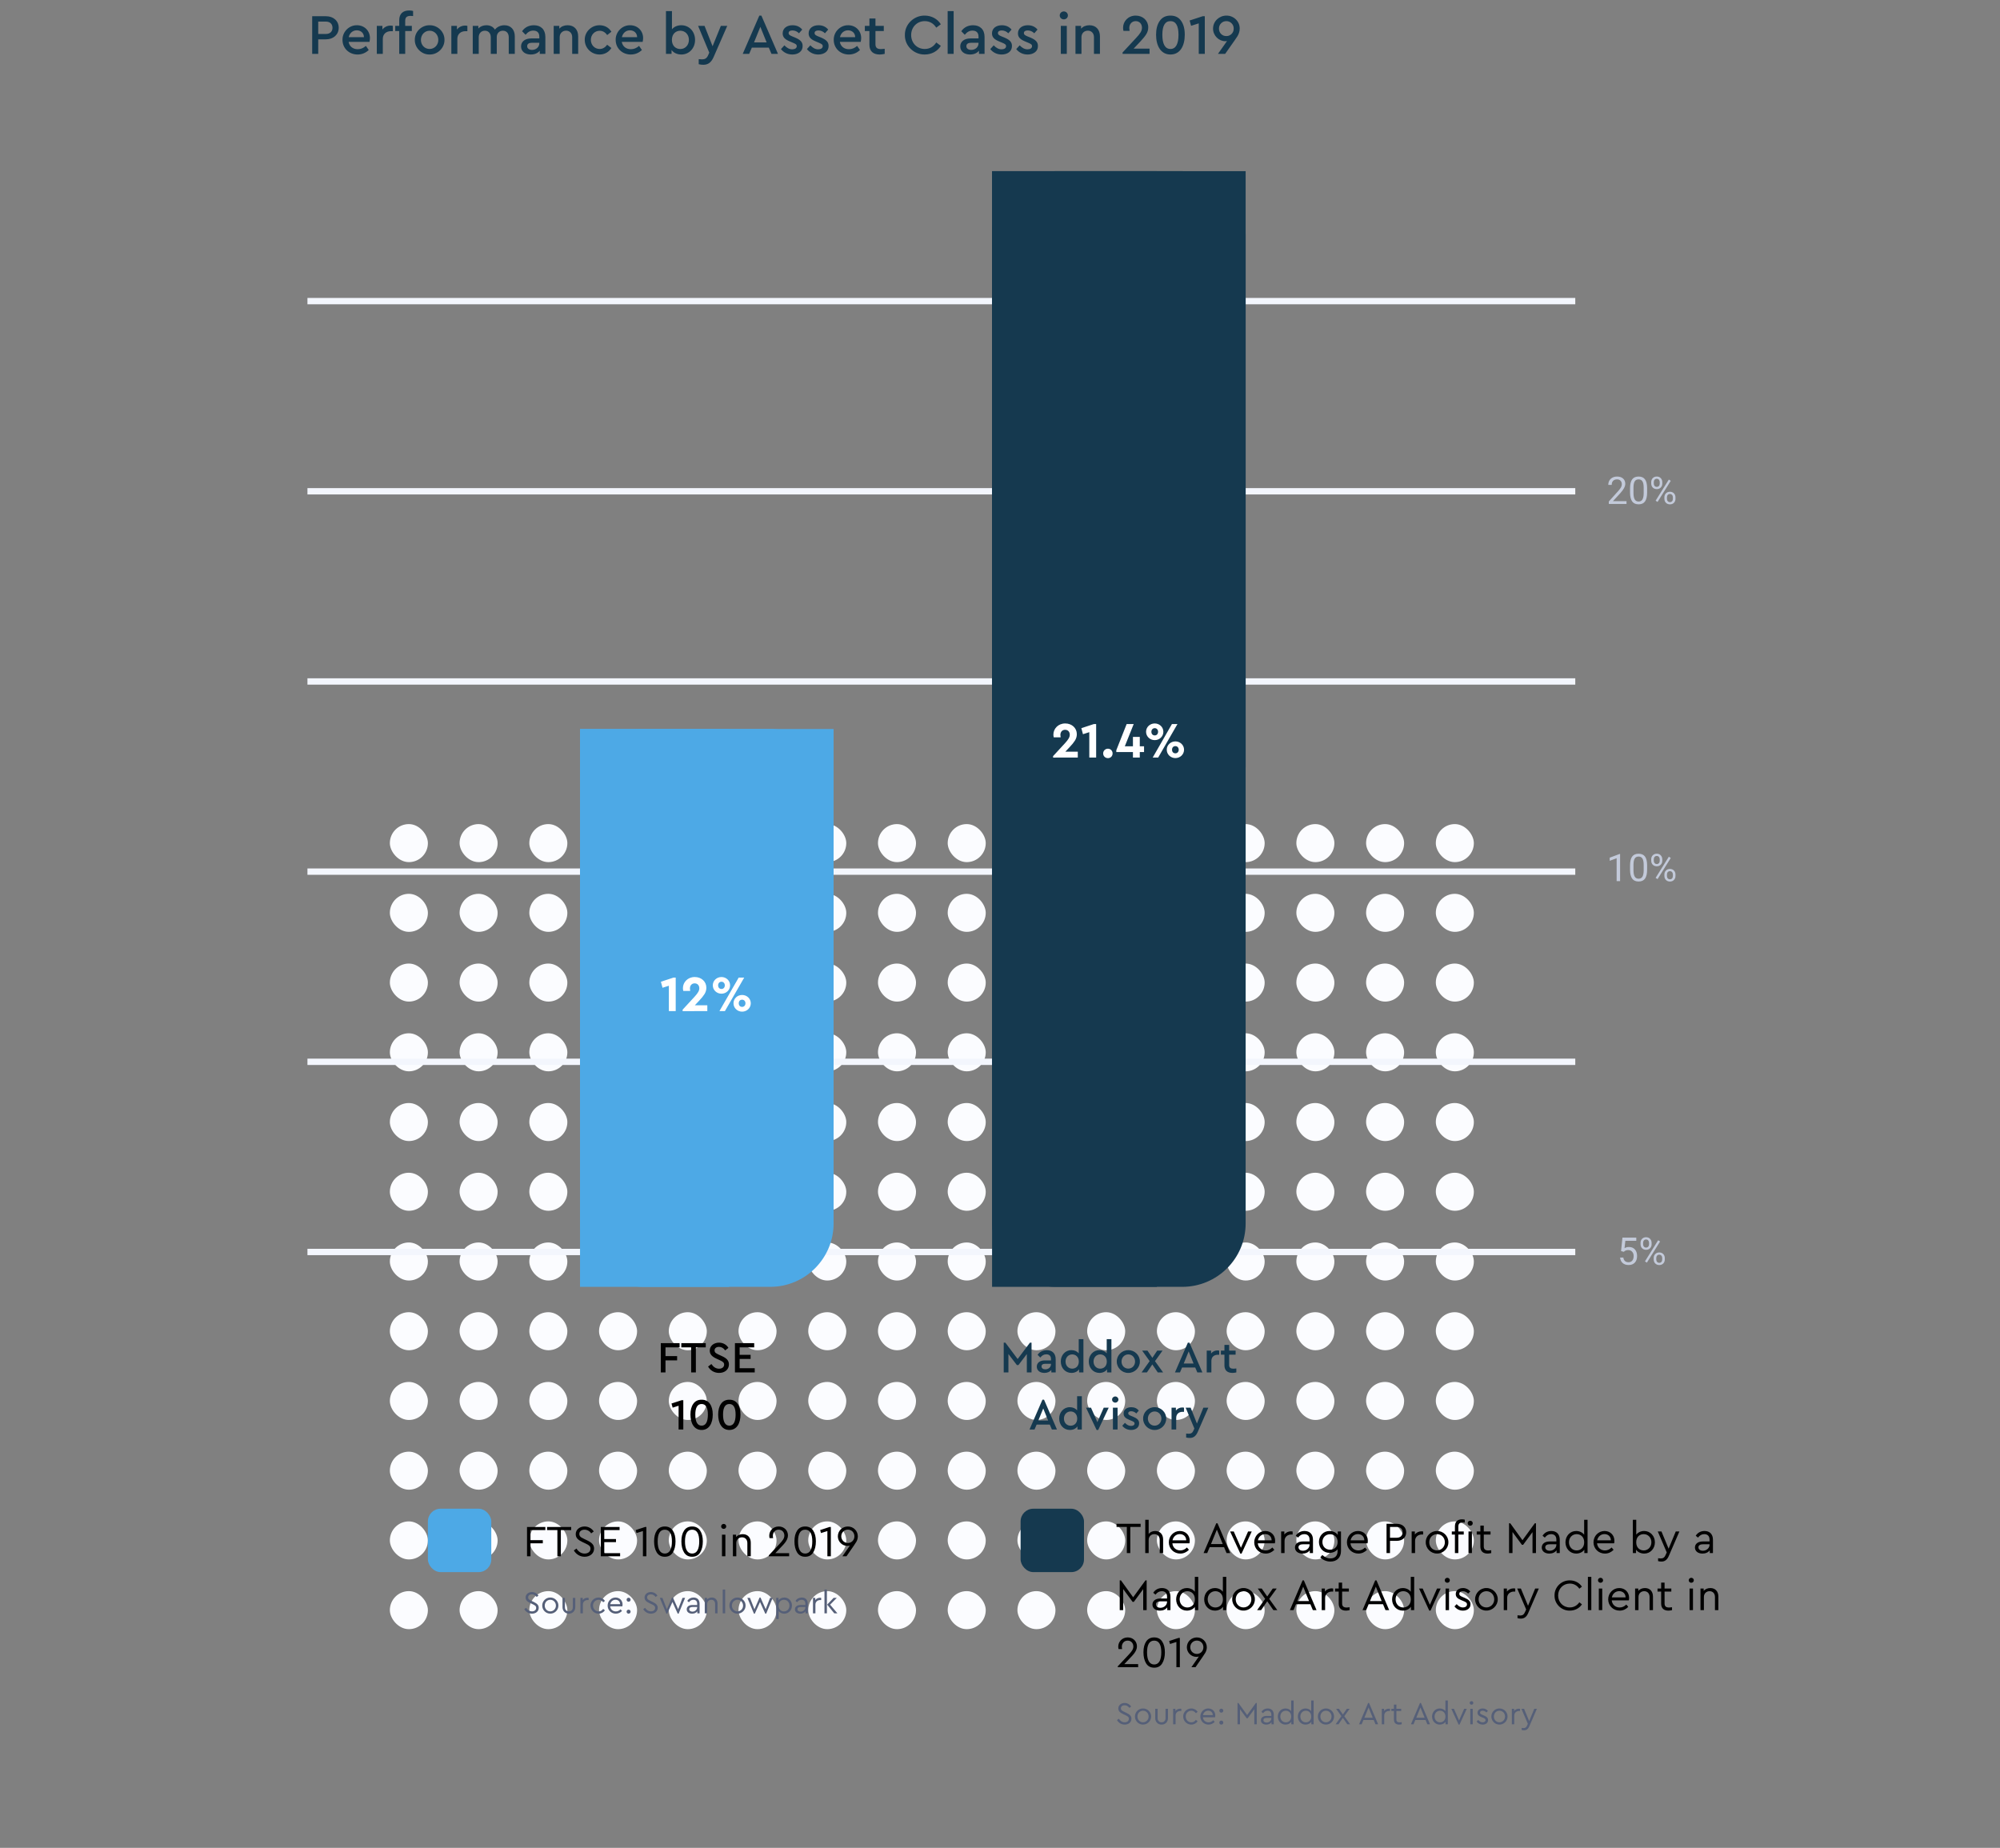 <?xml version="1.0" encoding="UTF-8"?> <svg xmlns="http://www.w3.org/2000/svg" width="631" height="583" viewBox="0 0 631 583" fill="none"><rect x="0" y="0" width="631" height="583" fill="#808080" stroke="none"/><rect x="189" y="260" width="12" height="12" rx="6" fill="#FBFCFF"></rect><rect x="167" y="260" width="12" height="12" rx="6" fill="#FBFCFF"></rect><rect x="145" y="260" width="12" height="12" rx="6" fill="#FBFCFF"></rect><rect x="123" y="260" width="12" height="12" rx="6" fill="#FBFCFF"></rect><rect x="277" y="260" width="12" height="12" rx="6" fill="#FBFCFF"></rect><rect x="255" y="260" width="12" height="12" rx="6" fill="#FBFCFF"></rect><rect x="233" y="260" width="12" height="12" rx="6" fill="#FBFCFF"></rect><rect x="211" y="260" width="12" height="12" rx="6" fill="#FBFCFF"></rect><rect x="189" y="282" width="12" height="12" rx="6" fill="#FBFCFF"></rect><rect x="167" y="282" width="12" height="12" rx="6" fill="#FBFCFF"></rect><rect x="145" y="282" width="12" height="12" rx="6" fill="#FBFCFF"></rect><rect x="123" y="282" width="12" height="12" rx="6" fill="#FBFCFF"></rect><rect x="277" y="282" width="12" height="12" rx="6" fill="#FBFCFF"></rect><rect x="255" y="282" width="12" height="12" rx="6" fill="#FBFCFF"></rect><rect x="233" y="282" width="12" height="12" rx="6" fill="#FBFCFF"></rect><rect x="211" y="282" width="12" height="12" rx="6" fill="#FBFCFF"></rect><rect x="189" y="304" width="12" height="12" rx="6" fill="#FBFCFF"></rect><rect x="167" y="304" width="12" height="12" rx="6" fill="#FBFCFF"></rect><rect x="145" y="304" width="12" height="12" rx="6" fill="#FBFCFF"></rect><rect x="123" y="304" width="12" height="12" rx="6" fill="#FBFCFF"></rect><rect x="277" y="304" width="12" height="12" rx="6" fill="#FBFCFF"></rect><rect x="255" y="304" width="12" height="12" rx="6" fill="#FBFCFF"></rect><rect x="233" y="304" width="12" height="12" rx="6" fill="#FBFCFF"></rect><rect x="211" y="304" width="12" height="12" rx="6" fill="#FBFCFF"></rect><rect x="189" y="326" width="12" height="12" rx="6" fill="#FBFCFF"></rect><rect x="167" y="326" width="12" height="12" rx="6" fill="#FBFCFF"></rect><rect x="145" y="326" width="12" height="12" rx="6" fill="#FBFCFF"></rect><rect x="123" y="326" width="12" height="12" rx="6" fill="#FBFCFF"></rect><rect x="277" y="326" width="12" height="12" rx="6" fill="#FBFCFF"></rect><rect x="255" y="326" width="12" height="12" rx="6" fill="#FBFCFF"></rect><rect x="233" y="326" width="12" height="12" rx="6" fill="#FBFCFF"></rect><rect x="211" y="326" width="12" height="12" rx="6" fill="#FBFCFF"></rect><rect x="189" y="348" width="12" height="12" rx="6" fill="#FBFCFF"></rect><rect x="167" y="348" width="12" height="12" rx="6" fill="#FBFCFF"></rect><rect x="145" y="348" width="12" height="12" rx="6" fill="#FBFCFF"></rect><rect x="123" y="348" width="12" height="12" rx="6" fill="#FBFCFF"></rect><rect x="277" y="348" width="12" height="12" rx="6" fill="#FBFCFF"></rect><rect x="255" y="348" width="12" height="12" rx="6" fill="#FBFCFF"></rect><rect x="233" y="348" width="12" height="12" rx="6" fill="#FBFCFF"></rect><rect x="211" y="348" width="12" height="12" rx="6" fill="#FBFCFF"></rect><rect x="189" y="370" width="12" height="12" rx="6" fill="#FBFCFF"></rect><rect x="167" y="370" width="12" height="12" rx="6" fill="#FBFCFF"></rect><rect x="145" y="370" width="12" height="12" rx="6" fill="#FBFCFF"></rect><rect x="123" y="370" width="12" height="12" rx="6" fill="#FBFCFF"></rect><rect x="277" y="370" width="12" height="12" rx="6" fill="#FBFCFF"></rect><rect x="255" y="370" width="12" height="12" rx="6" fill="#FBFCFF"></rect><rect x="233" y="370" width="12" height="12" rx="6" fill="#FBFCFF"></rect><rect x="211" y="370" width="12" height="12" rx="6" fill="#FBFCFF"></rect><rect x="365" y="260" width="12" height="12" rx="6" fill="#FBFCFF"></rect><rect x="343" y="260" width="12" height="12" rx="6" fill="#FBFCFF"></rect><rect x="321" y="260" width="12" height="12" rx="6" fill="#FBFCFF"></rect><rect x="299" y="260" width="12" height="12" rx="6" fill="#FBFCFF"></rect><rect x="453" y="260" width="12" height="12" rx="6" fill="#FBFCFF"></rect><rect x="431" y="260" width="12" height="12" rx="6" fill="#FBFCFF"></rect><rect x="409" y="260" width="12" height="12" rx="6" fill="#FBFCFF"></rect><rect x="387" y="260" width="12" height="12" rx="6" fill="#FBFCFF"></rect><rect x="365" y="282" width="12" height="12" rx="6" fill="#FBFCFF"></rect><rect x="343" y="282" width="12" height="12" rx="6" fill="#FBFCFF"></rect><rect x="321" y="282" width="12" height="12" rx="6" fill="#FBFCFF"></rect><rect x="299" y="282" width="12" height="12" rx="6" fill="#FBFCFF"></rect><rect x="453" y="282" width="12" height="12" rx="6" fill="#FBFCFF"></rect><rect x="431" y="282" width="12" height="12" rx="6" fill="#FBFCFF"></rect><rect x="409" y="282" width="12" height="12" rx="6" fill="#FBFCFF"></rect><rect x="387" y="282" width="12" height="12" rx="6" fill="#FBFCFF"></rect><rect x="365" y="304" width="12" height="12" rx="6" fill="#FBFCFF"></rect><rect x="343" y="304" width="12" height="12" rx="6" fill="#FBFCFF"></rect><rect x="321" y="304" width="12" height="12" rx="6" fill="#FBFCFF"></rect><rect x="299" y="304" width="12" height="12" rx="6" fill="#FBFCFF"></rect><rect x="453" y="304" width="12" height="12" rx="6" fill="#FBFCFF"></rect><rect x="431" y="304" width="12" height="12" rx="6" fill="#FBFCFF"></rect><rect x="409" y="304" width="12" height="12" rx="6" fill="#FBFCFF"></rect><rect x="387" y="304" width="12" height="12" rx="6" fill="#FBFCFF"></rect><rect x="365" y="326" width="12" height="12" rx="6" fill="#FBFCFF"></rect><rect x="343" y="326" width="12" height="12" rx="6" fill="#FBFCFF"></rect><rect x="321" y="326" width="12" height="12" rx="6" fill="#FBFCFF"></rect><rect x="299" y="326" width="12" height="12" rx="6" fill="#FBFCFF"></rect><rect x="453" y="326" width="12" height="12" rx="6" fill="#FBFCFF"></rect><rect x="431" y="326" width="12" height="12" rx="6" fill="#FBFCFF"></rect><rect x="409" y="326" width="12" height="12" rx="6" fill="#FBFCFF"></rect><rect x="387" y="326" width="12" height="12" rx="6" fill="#FBFCFF"></rect><rect x="365" y="348" width="12" height="12" rx="6" fill="#FBFCFF"></rect><rect x="343" y="348" width="12" height="12" rx="6" fill="#FBFCFF"></rect><rect x="321" y="348" width="12" height="12" rx="6" fill="#FBFCFF"></rect><rect x="299" y="348" width="12" height="12" rx="6" fill="#FBFCFF"></rect><rect x="453" y="348" width="12" height="12" rx="6" fill="#FBFCFF"></rect><rect x="431" y="348" width="12" height="12" rx="6" fill="#FBFCFF"></rect><rect x="409" y="348" width="12" height="12" rx="6" fill="#FBFCFF"></rect><rect x="387" y="348" width="12" height="12" rx="6" fill="#FBFCFF"></rect><rect x="365" y="370" width="12" height="12" rx="6" fill="#FBFCFF"></rect><rect x="343" y="370" width="12" height="12" rx="6" fill="#FBFCFF"></rect><rect x="321" y="370" width="12" height="12" rx="6" fill="#FBFCFF"></rect><rect x="299" y="370" width="12" height="12" rx="6" fill="#FBFCFF"></rect><rect x="453" y="370" width="12" height="12" rx="6" fill="#FBFCFF"></rect><rect x="431" y="370" width="12" height="12" rx="6" fill="#FBFCFF"></rect><rect x="409" y="370" width="12" height="12" rx="6" fill="#FBFCFF"></rect><rect x="387" y="370" width="12" height="12" rx="6" fill="#FBFCFF"></rect><rect x="189" y="392" width="12" height="12" rx="6" fill="#FBFCFF"></rect><rect x="167" y="392" width="12" height="12" rx="6" fill="#FBFCFF"></rect><rect x="145" y="392" width="12" height="12" rx="6" fill="#FBFCFF"></rect><rect x="123" y="392" width="12" height="12" rx="6" fill="#FBFCFF"></rect><rect x="277" y="392" width="12" height="12" rx="6" fill="#FBFCFF"></rect><rect x="255" y="392" width="12" height="12" rx="6" fill="#FBFCFF"></rect><rect x="233" y="392" width="12" height="12" rx="6" fill="#FBFCFF"></rect><rect x="211" y="392" width="12" height="12" rx="6" fill="#FBFCFF"></rect><rect x="189" y="414" width="12" height="12" rx="6" fill="#FBFCFF"></rect><rect x="167" y="414" width="12" height="12" rx="6" fill="#FBFCFF"></rect><rect x="145" y="414" width="12" height="12" rx="6" fill="#FBFCFF"></rect><rect x="123" y="414" width="12" height="12" rx="6" fill="#FBFCFF"></rect><rect x="277" y="414" width="12" height="12" rx="6" fill="#FBFCFF"></rect><rect x="255" y="414" width="12" height="12" rx="6" fill="#FBFCFF"></rect><rect x="233" y="414" width="12" height="12" rx="6" fill="#FBFCFF"></rect><rect x="211" y="414" width="12" height="12" rx="6" fill="#FBFCFF"></rect><rect x="189" y="436" width="12" height="12" rx="6" fill="#FBFCFF"></rect><rect x="167" y="436" width="12" height="12" rx="6" fill="#FBFCFF"></rect><rect x="145" y="436" width="12" height="12" rx="6" fill="#FBFCFF"></rect><rect x="123" y="436" width="12" height="12" rx="6" fill="#FBFCFF"></rect><rect x="277" y="436" width="12" height="12" rx="6" fill="#FBFCFF"></rect><rect x="255" y="436" width="12" height="12" rx="6" fill="#FBFCFF"></rect><rect x="233" y="436" width="12" height="12" rx="6" fill="#FBFCFF"></rect><rect x="211" y="436" width="12" height="12" rx="6" fill="#FBFCFF"></rect><rect x="189" y="458" width="12" height="12" rx="6" fill="#FBFCFF"></rect><rect x="167" y="458" width="12" height="12" rx="6" fill="#FBFCFF"></rect><rect x="145" y="458" width="12" height="12" rx="6" fill="#FBFCFF"></rect><rect x="123" y="458" width="12" height="12" rx="6" fill="#FBFCFF"></rect><rect x="277" y="458" width="12" height="12" rx="6" fill="#FBFCFF"></rect><rect x="255" y="458" width="12" height="12" rx="6" fill="#FBFCFF"></rect><rect x="233" y="458" width="12" height="12" rx="6" fill="#FBFCFF"></rect><rect x="211" y="458" width="12" height="12" rx="6" fill="#FBFCFF"></rect><rect x="189" y="480" width="12" height="12" rx="6" fill="#FBFCFF"></rect><rect x="167" y="480" width="12" height="12" rx="6" fill="#FBFCFF"></rect><rect x="145" y="480" width="12" height="12" rx="6" fill="#FBFCFF"></rect><rect x="123" y="480" width="12" height="12" rx="6" fill="#FBFCFF"></rect><rect x="277" y="480" width="12" height="12" rx="6" fill="#FBFCFF"></rect><rect x="255" y="480" width="12" height="12" rx="6" fill="#FBFCFF"></rect><rect x="233" y="480" width="12" height="12" rx="6" fill="#FBFCFF"></rect><rect x="211" y="480" width="12" height="12" rx="6" fill="#FBFCFF"></rect><rect x="189" y="502" width="12" height="12" rx="6" fill="#FBFCFF"></rect><rect x="167" y="502" width="12" height="12" rx="6" fill="#FBFCFF"></rect><rect x="145" y="502" width="12" height="12" rx="6" fill="#FBFCFF"></rect><rect x="123" y="502" width="12" height="12" rx="6" fill="#FBFCFF"></rect><rect x="277" y="502" width="12" height="12" rx="6" fill="#FBFCFF"></rect><rect x="255" y="502" width="12" height="12" rx="6" fill="#FBFCFF"></rect><rect x="233" y="502" width="12" height="12" rx="6" fill="#FBFCFF"></rect><rect x="211" y="502" width="12" height="12" rx="6" fill="#FBFCFF"></rect><rect x="365" y="392" width="12" height="12" rx="6" fill="#FBFCFF"></rect><rect x="343" y="392" width="12" height="12" rx="6" fill="#FBFCFF"></rect><rect x="321" y="392" width="12" height="12" rx="6" fill="#FBFCFF"></rect><rect x="299" y="392" width="12" height="12" rx="6" fill="#FBFCFF"></rect><rect x="453" y="392" width="12" height="12" rx="6" fill="#FBFCFF"></rect><rect x="431" y="392" width="12" height="12" rx="6" fill="#FBFCFF"></rect><rect x="409" y="392" width="12" height="12" rx="6" fill="#FBFCFF"></rect><rect x="387" y="392" width="12" height="12" rx="6" fill="#FBFCFF"></rect><rect x="365" y="414" width="12" height="12" rx="6" fill="#FBFCFF"></rect><rect x="343" y="414" width="12" height="12" rx="6" fill="#FBFCFF"></rect><rect x="321" y="414" width="12" height="12" rx="6" fill="#FBFCFF"></rect><rect x="299" y="414" width="12" height="12" rx="6" fill="#FBFCFF"></rect><rect x="453" y="414" width="12" height="12" rx="6" fill="#FBFCFF"></rect><rect x="431" y="414" width="12" height="12" rx="6" fill="#FBFCFF"></rect><rect x="409" y="414" width="12" height="12" rx="6" fill="#FBFCFF"></rect><rect x="387" y="414" width="12" height="12" rx="6" fill="#FBFCFF"></rect><rect x="365" y="436" width="12" height="12" rx="6" fill="#FBFCFF"></rect><rect x="343" y="436" width="12" height="12" rx="6" fill="#FBFCFF"></rect><rect x="321" y="436" width="12" height="12" rx="6" fill="#FBFCFF"></rect><rect x="299" y="436" width="12" height="12" rx="6" fill="#FBFCFF"></rect><rect x="453" y="436" width="12" height="12" rx="6" fill="#FBFCFF"></rect><rect x="431" y="436" width="12" height="12" rx="6" fill="#FBFCFF"></rect><rect x="409" y="436" width="12" height="12" rx="6" fill="#FBFCFF"></rect><rect x="387" y="436" width="12" height="12" rx="6" fill="#FBFCFF"></rect><rect x="365" y="458" width="12" height="12" rx="6" fill="#FBFCFF"></rect><rect x="343" y="458" width="12" height="12" rx="6" fill="#FBFCFF"></rect><rect x="321" y="458" width="12" height="12" rx="6" fill="#FBFCFF"></rect><rect x="299" y="458" width="12" height="12" rx="6" fill="#FBFCFF"></rect><rect x="453" y="458" width="12" height="12" rx="6" fill="#FBFCFF"></rect><rect x="431" y="458" width="12" height="12" rx="6" fill="#FBFCFF"></rect><rect x="409" y="458" width="12" height="12" rx="6" fill="#FBFCFF"></rect><rect x="387" y="458" width="12" height="12" rx="6" fill="#FBFCFF"></rect><rect x="365" y="480" width="12" height="12" rx="6" fill="#FBFCFF"></rect><rect x="343" y="480" width="12" height="12" rx="6" fill="#FBFCFF"></rect><rect x="321" y="480" width="12" height="12" rx="6" fill="#FBFCFF"></rect><rect x="299" y="480" width="12" height="12" rx="6" fill="#FBFCFF"></rect><rect x="453" y="480" width="12" height="12" rx="6" fill="#FBFCFF"></rect><rect x="431" y="480" width="12" height="12" rx="6" fill="#FBFCFF"></rect><rect x="409" y="480" width="12" height="12" rx="6" fill="#FBFCFF"></rect><rect x="387" y="480" width="12" height="12" rx="6" fill="#FBFCFF"></rect><rect x="365" y="502" width="12" height="12" rx="6" fill="#FBFCFF"></rect><rect x="343" y="502" width="12" height="12" rx="6" fill="#FBFCFF"></rect><rect x="321" y="502" width="12" height="12" rx="6" fill="#FBFCFF"></rect><rect x="299" y="502" width="12" height="12" rx="6" fill="#FBFCFF"></rect><rect x="453" y="502" width="12" height="12" rx="6" fill="#FBFCFF"></rect><rect x="431" y="502" width="12" height="12" rx="6" fill="#FBFCFF"></rect><rect x="409" y="502" width="12" height="12" rx="6" fill="#FBFCFF"></rect><rect x="387" y="502" width="12" height="12" rx="6" fill="#FBFCFF"></rect><line x1="97" y1="155" x2="497" y2="155" stroke="#F3F6FD" stroke-width="2"></line><line x1="97" y1="215" x2="497" y2="215" stroke="#F3F6FD" stroke-width="2"></line><line x1="97" y1="275" x2="497" y2="275" stroke="#F3F6FD" stroke-width="2"></line><line x1="97" y1="335" x2="497" y2="335" stroke="#F3F6FD" stroke-width="2"></line><line x1="97" y1="395" x2="497" y2="395" stroke="#F3F6FD" stroke-width="2"></line><line x1="97" y1="95" x2="497" y2="95" stroke="#F3F6FD" stroke-width="2"></line><rect x="183" y="230" width="80" height="176" rx="20" fill="#4DA9E6"></rect><rect x="135" y="476" width="20" height="20" rx="4" fill="#4DA9E6"></rect><path d="M166.274 491H167.366V486.912H171.258V485.918H167.366V482.74H172.056V481.76H166.274V491ZM175.856 491H176.948V482.74H180.21V481.76H172.608V482.74H175.856V491ZM181.051 489.166C181.779 490.398 183.011 491.154 184.453 491.154C186.175 491.154 187.435 490.104 187.435 488.578C187.435 487.388 186.735 486.716 185.279 486.002L184.257 485.512C183.529 485.162 183.193 484.98 182.955 484.63C182.829 484.448 182.773 484.224 182.773 483.958C182.773 483.104 183.501 482.614 184.411 482.614C185.251 482.614 186.021 483.034 186.525 483.776L187.323 483.174C186.721 482.236 185.657 481.606 184.425 481.606C182.913 481.606 181.639 482.572 181.639 484.014C181.639 485.246 182.451 485.89 183.725 486.492L184.761 486.982C185.797 487.486 186.301 487.766 186.301 488.606C186.301 489.544 185.545 490.146 184.439 490.146C183.417 490.146 182.549 489.614 181.863 488.564L181.051 489.166ZM189.557 491H195.647V490.02H190.649V486.548H194.345V485.568H190.649V482.74H195.479V481.76H189.557V491ZM203.525 481.76L200.557 482.74L200.823 483.678L202.839 483.048V491H203.931V481.76H203.525ZM206.365 486.296C206.365 487.71 206.645 488.886 207.205 489.796C207.779 490.706 208.619 491.154 209.753 491.154C210.887 491.154 211.727 490.706 212.287 489.796C212.847 488.886 213.127 487.71 213.127 486.296C213.127 484.882 212.847 483.748 212.273 482.894C211.713 482.04 210.873 481.606 209.753 481.606C208.633 481.606 207.793 482.04 207.219 482.894C206.645 483.748 206.365 484.882 206.365 486.296ZM211.993 486.31C211.993 488.662 211.307 490.146 209.753 490.146C208.199 490.146 207.499 488.662 207.499 486.31C207.499 484 208.185 482.614 209.753 482.614C211.321 482.614 211.993 484 211.993 486.31ZM214.979 486.296C214.979 487.71 215.259 488.886 215.819 489.796C216.393 490.706 217.233 491.154 218.367 491.154C219.501 491.154 220.341 490.706 220.901 489.796C221.461 488.886 221.741 487.71 221.741 486.296C221.741 484.882 221.461 483.748 220.887 482.894C220.327 482.04 219.487 481.606 218.367 481.606C217.247 481.606 216.407 482.04 215.833 482.894C215.259 483.748 214.979 484.882 214.979 486.296ZM220.607 486.31C220.607 488.662 219.921 490.146 218.367 490.146C216.813 490.146 216.113 488.662 216.113 486.31C216.113 484 216.799 482.614 218.367 482.614C219.935 482.614 220.607 484 220.607 486.31ZM227.782 491H228.86V484.182H227.782V491ZM227.516 481.578C227.516 482.026 227.88 482.362 228.328 482.362C228.776 482.362 229.126 482.026 229.126 481.578C229.126 481.144 228.762 480.794 228.328 480.794C227.88 480.794 227.516 481.144 227.516 481.578ZM236.869 486.716C236.869 485.106 235.917 484.028 234.335 484.028C233.481 484.028 232.739 484.35 232.235 484.91V484.182H231.227V491H232.305V486.842C232.305 485.778 233.047 485.022 234.097 485.022C235.147 485.022 235.791 485.764 235.791 486.842V491H236.869V486.716ZM244.621 490.02L246.665 487.864C247.505 486.982 247.981 486.422 248.331 485.638C248.513 485.246 248.597 484.84 248.597 484.406C248.597 482.838 247.379 481.606 245.685 481.606C243.879 481.606 242.703 483.006 242.703 484.476C242.703 484.77 242.731 485.036 242.801 485.288H243.921C243.865 485.036 243.837 484.784 243.837 484.518C243.837 484 244.005 483.552 244.341 483.174C244.677 482.796 245.125 482.614 245.685 482.614C246.763 482.614 247.463 483.44 247.463 484.462C247.463 485.344 246.959 486.044 245.839 487.22L242.549 490.72V491H248.975V490.02H244.621ZM250.649 486.296C250.649 487.71 250.929 488.886 251.489 489.796C252.063 490.706 252.903 491.154 254.037 491.154C255.171 491.154 256.011 490.706 256.571 489.796C257.131 488.886 257.411 487.71 257.411 486.296C257.411 484.882 257.131 483.748 256.557 482.894C255.997 482.04 255.157 481.606 254.037 481.606C252.917 481.606 252.077 482.04 251.503 482.894C250.929 483.748 250.649 484.882 250.649 486.296ZM256.277 486.31C256.277 488.662 255.591 490.146 254.037 490.146C252.483 490.146 251.783 488.662 251.783 486.31C251.783 484 252.469 482.614 254.037 482.614C255.605 482.614 256.277 484 256.277 486.31ZM261.726 481.76L258.758 482.74L259.024 483.678L261.04 483.048V491H262.132V481.76H261.726ZM270.643 484.728C270.643 482.95 269.229 481.606 267.507 481.606C265.771 481.606 264.343 482.95 264.343 484.714C264.343 486.408 265.743 487.738 267.353 487.738C267.647 487.738 267.913 487.696 268.137 487.612L265.785 491H267.073L269.369 487.668C269.719 487.164 269.957 486.8 270.097 486.562C270.251 486.324 270.377 486.058 270.475 485.75C270.587 485.428 270.643 485.092 270.643 484.728ZM269.565 484.7C269.565 485.876 268.683 486.814 267.507 486.814C266.331 486.814 265.421 485.876 265.421 484.7C265.421 483.51 266.331 482.6 267.507 482.6C268.683 482.6 269.565 483.51 269.565 484.7Z" fill="black"></path><path d="M165.41 507.69C165.93 508.57 166.81 509.11 167.84 509.11C169.07 509.11 169.97 508.36 169.97 507.27C169.97 506.42 169.47 505.94 168.43 505.43L167.7 505.08C167.18 504.83 166.94 504.7 166.77 504.45C166.68 504.32 166.64 504.16 166.64 503.97C166.64 503.36 167.16 503.01 167.81 503.01C168.41 503.01 168.96 503.31 169.32 503.84L169.89 503.41C169.46 502.74 168.7 502.29 167.82 502.29C166.74 502.29 165.83 502.98 165.83 504.01C165.83 504.89 166.41 505.35 167.32 505.78L168.06 506.13C168.8 506.49 169.16 506.69 169.16 507.29C169.16 507.96 168.62 508.39 167.83 508.39C167.1 508.39 166.48 508.01 165.99 507.26L165.41 507.69ZM171.076 506.56C171.056 507.93 172.226 509.13 173.616 509.1C175.006 509.13 176.206 507.93 176.176 506.56C176.206 505.17 175.016 504 173.626 504.02C172.236 503.99 171.046 505.17 171.076 506.56ZM175.386 506.57C175.386 507.59 174.606 508.39 173.616 508.39C172.626 508.39 171.866 507.59 171.866 506.57C171.866 505.52 172.626 504.73 173.626 504.73C174.616 504.73 175.386 505.52 175.386 506.57ZM177.47 507.06C177.47 508.29 178.35 509.11 179.49 509.11C180.62 509.11 181.5 508.29 181.5 507.06V504.13H180.73V507.11C180.73 507.88 180.2 508.4 179.49 508.4C178.77 508.4 178.23 507.9 178.23 507.11V504.13H177.47V507.06ZM185.715 504.13C185.585 504.1 185.465 504.09 185.355 504.09C184.765 504.09 184.195 504.35 183.845 504.82V504.13H183.125V509H183.895V506.24C183.895 505.34 184.605 504.81 185.425 504.81H185.715V504.13ZM186.301 506.56C186.301 507.97 187.441 509.11 188.851 509.11C189.701 509.11 190.411 508.7 190.851 508.05L190.301 507.62C189.911 508.14 189.431 508.4 188.861 508.4C187.851 508.4 187.091 507.58 187.091 506.56C187.091 505.55 187.851 504.73 188.861 504.73C189.431 504.73 189.921 504.99 190.311 505.52L190.861 505.08C190.421 504.43 189.701 504.02 188.851 504.02C187.461 504 186.271 505.17 186.301 506.56ZM196.361 506.8C196.401 506.6 196.421 506.41 196.421 506.22C196.421 504.93 195.461 504.02 194.201 504.02C192.811 504.02 191.711 505.16 191.711 506.57C191.711 508 192.841 509.11 194.291 509.11C195.061 509.11 195.731 508.79 196.241 508.26L195.791 507.74C195.351 508.18 194.851 508.4 194.301 508.4C193.341 508.4 192.601 507.76 192.511 506.8H196.361ZM192.541 506.12C192.711 505.28 193.371 504.72 194.181 504.72C194.991 504.72 195.621 505.25 195.631 506.12H192.541ZM197.694 504.71C197.694 505.07 197.974 505.34 198.324 505.34C198.674 505.34 198.954 505.07 198.954 504.71C198.954 504.35 198.674 504.08 198.324 504.08C197.974 504.08 197.694 504.35 197.694 504.71ZM197.694 508.48C197.694 508.84 197.974 509.11 198.324 509.11C198.674 509.11 198.954 508.84 198.954 508.48C198.954 508.12 198.674 507.85 198.324 507.85C197.974 507.85 197.694 508.12 197.694 508.48ZM202.939 507.69C203.459 508.57 204.339 509.11 205.369 509.11C206.599 509.11 207.499 508.36 207.499 507.27C207.499 506.42 206.999 505.94 205.959 505.43L205.229 505.08C204.709 504.83 204.469 504.7 204.299 504.45C204.209 504.32 204.169 504.16 204.169 503.97C204.169 503.36 204.689 503.01 205.339 503.01C205.939 503.01 206.489 503.31 206.849 503.84L207.419 503.41C206.989 502.74 206.229 502.29 205.349 502.29C204.269 502.29 203.359 502.98 203.359 504.01C203.359 504.89 203.939 505.35 204.849 505.78L205.589 506.13C206.329 506.49 206.689 506.69 206.689 507.29C206.689 507.96 206.149 508.39 205.359 508.39C204.629 508.39 204.009 508.01 203.519 507.26L202.939 507.69ZM215.33 504.13L213.95 507.71L212.31 504.02H212.02L210.4 507.74L208.99 504.13H208.17L210.24 509.11H210.51L212.16 505.43L213.82 509.11H214.1L216.15 504.13H215.33ZM220.721 506C220.721 504.72 219.971 504.02 218.821 504.02C218.011 504.02 217.281 504.37 216.841 505.09L217.351 505.51C217.751 504.99 218.181 504.73 218.771 504.73C219.501 504.73 219.951 505.16 219.951 505.96V506.38H218.411C217.361 506.38 216.661 506.91 216.661 507.74C216.661 508.58 217.361 509.11 218.361 509.11C219.071 509.11 219.641 508.85 220.001 508.37V509H220.721V506ZM219.951 507.13C219.951 507.88 219.261 508.47 218.461 508.47C217.891 508.47 217.451 508.19 217.451 507.7C217.451 507.25 217.821 507.01 218.501 507.01H219.951V507.13ZM226.384 505.94C226.384 504.79 225.704 504.02 224.574 504.02C223.964 504.02 223.434 504.25 223.074 504.65V504.13H222.354V509H223.124V506.03C223.124 505.27 223.654 504.73 224.404 504.73C225.154 504.73 225.614 505.26 225.614 506.03V509H226.384V505.94ZM228.018 509H228.788V501.5H228.018V509ZM230.129 506.56C230.109 507.93 231.279 509.13 232.669 509.1C234.059 509.13 235.259 507.93 235.229 506.56C235.259 505.17 234.069 504 232.679 504.02C231.289 503.99 230.099 505.17 230.129 506.56ZM234.439 506.57C234.439 507.59 233.659 508.39 232.669 508.39C231.679 508.39 230.919 507.59 230.919 506.57C230.919 505.52 231.679 504.73 232.679 504.73C233.669 504.73 234.439 505.52 234.439 506.57ZM242.957 504.13L241.577 507.71L239.937 504.02H239.647L238.027 507.74L236.617 504.13H235.797L237.867 509.11H238.137L239.787 505.43L241.447 509.11H241.727L243.777 504.13H242.957ZM249.863 506.56C249.863 505.13 248.843 504.02 247.453 504.02C246.693 504.02 245.983 504.35 245.613 504.91V504.13H244.893V510.8H245.663V508.3C246.063 508.81 246.733 509.11 247.453 509.11C248.823 509.11 249.863 507.99 249.863 506.56ZM249.073 506.57C249.073 507.62 248.333 508.4 247.343 508.4C246.443 508.4 245.653 507.8 245.653 506.56C245.653 505.33 246.473 504.73 247.343 504.73C248.333 504.73 249.073 505.52 249.073 506.57ZM254.861 506C254.861 504.72 254.111 504.02 252.961 504.02C252.151 504.02 251.421 504.37 250.981 505.09L251.491 505.51C251.891 504.99 252.321 504.73 252.911 504.73C253.641 504.73 254.091 505.16 254.091 505.96V506.38H252.551C251.501 506.38 250.801 506.91 250.801 507.74C250.801 508.58 251.501 509.11 252.501 509.11C253.211 509.11 253.781 508.85 254.141 508.37V509H254.861V506ZM254.091 507.13C254.091 507.88 253.401 508.47 252.601 508.47C252.031 508.47 251.591 508.19 251.591 507.7C251.591 507.25 251.961 507.01 252.641 507.01H254.091V507.13ZM259.085 504.13C258.955 504.1 258.835 504.09 258.725 504.09C258.135 504.09 257.565 504.35 257.215 504.82V504.13H256.495V509H257.265V506.24C257.265 505.34 257.975 504.81 258.795 504.81H259.085V504.13ZM260.118 509H260.888V501.5H260.118V509ZM261.898 506.27L264.008 504.13H262.998L260.968 506.26L263.208 509H264.198L261.898 506.27Z" fill="#555F78"></path><rect x="322" y="476" width="20" height="20" rx="4" fill="#15394F"></rect><path d="M355.514 490H356.606V481.74H359.868V480.76H352.266V481.74H355.514V490ZM366.967 485.716C366.967 484.106 366.015 483.028 364.447 483.028C363.593 483.028 362.865 483.378 362.403 483.952V479.5H361.325V490H362.403V485.856C362.403 484.792 363.145 484.022 364.195 484.022C365.245 484.022 365.889 484.75 365.889 485.856V490H366.967V485.716ZM375.274 486.92C375.33 486.64 375.358 486.374 375.358 486.108C375.358 484.302 374.014 483.028 372.25 483.028C370.304 483.028 368.764 484.624 368.764 486.598C368.764 488.6 370.346 490.154 372.376 490.154C373.454 490.154 374.392 489.706 375.106 488.964L374.476 488.236C373.86 488.852 373.16 489.16 372.39 489.16C371.046 489.16 370.01 488.264 369.884 486.92H375.274ZM369.926 485.968C370.164 484.792 371.088 484.008 372.222 484.008C373.356 484.008 374.238 484.75 374.252 485.968H369.926ZM386.975 490H388.137L384.133 480.606H383.727L379.723 490H380.871L381.655 488.124H386.191L386.975 490ZM385.771 487.144H382.075L383.923 482.594L385.771 487.144ZM393.772 483.182L391.518 488.32L389.25 483.182H388.102L391.322 490.154H391.714L394.92 483.182H393.772ZM402.222 486.92C402.278 486.64 402.306 486.374 402.306 486.108C402.306 484.302 400.962 483.028 399.198 483.028C397.252 483.028 395.712 484.624 395.712 486.598C395.712 488.6 397.294 490.154 399.324 490.154C400.402 490.154 401.34 489.706 402.054 488.964L401.424 488.236C400.808 488.852 400.108 489.16 399.338 489.16C397.994 489.16 396.958 488.264 396.832 486.92H402.222ZM396.874 485.968C397.112 484.792 398.036 484.008 399.17 484.008C400.304 484.008 401.186 484.75 401.2 485.968H396.874ZM407.826 483.182C407.644 483.14 407.476 483.126 407.322 483.126C406.496 483.126 405.698 483.49 405.208 484.148V483.182H404.2V490H405.278V486.136C405.278 484.876 406.272 484.134 407.42 484.134H407.826V483.182ZM414.245 485.8C414.245 484.008 413.195 483.028 411.585 483.028C410.451 483.028 409.429 483.518 408.813 484.526L409.527 485.114C410.087 484.386 410.689 484.022 411.515 484.022C412.537 484.022 413.167 484.624 413.167 485.744V486.332H411.011C409.541 486.332 408.561 487.074 408.561 488.236C408.561 489.412 409.541 490.154 410.941 490.154C411.935 490.154 412.733 489.79 413.237 489.118V490H414.245V485.8ZM413.167 487.382C413.167 488.432 412.201 489.258 411.081 489.258C410.283 489.258 409.667 488.866 409.667 488.18C409.667 487.55 410.185 487.214 411.137 487.214H413.167V487.382ZM422.062 483.182V484.274C421.544 483.49 420.55 483.028 419.472 483.028C417.554 483.028 416.126 484.526 416.126 486.486C416.126 488.46 417.554 489.93 419.472 489.93C420.494 489.93 421.46 489.51 422.006 488.796V489.398C422.006 490.868 421.152 491.68 419.738 491.68C418.716 491.68 417.96 491.274 417.19 490.602L416.56 491.358C417.33 492.128 418.436 492.674 419.766 492.674C421.782 492.674 423.084 491.414 423.084 489.342V483.182H422.062ZM422.02 486.486C422.02 488.138 420.886 488.936 419.64 488.936C418.254 488.936 417.218 487.942 417.218 486.5C417.218 485.072 418.254 484.05 419.64 484.05C420.872 484.05 422.02 484.848 422.02 486.486ZM431.466 486.92C431.522 486.64 431.55 486.374 431.55 486.108C431.55 484.302 430.206 483.028 428.442 483.028C426.496 483.028 424.956 484.624 424.956 486.598C424.956 488.6 426.538 490.154 428.568 490.154C429.646 490.154 430.584 489.706 431.298 488.964L430.668 488.236C430.052 488.852 429.352 489.16 428.582 489.16C427.238 489.16 426.202 488.264 426.076 486.92H431.466ZM426.118 485.968C426.356 484.792 427.28 484.008 428.414 484.008C429.548 484.008 430.43 484.75 430.444 485.968H426.118ZM437.452 490H438.544V486.136H440.7C442.492 486.136 443.654 485.016 443.654 483.434C443.654 481.88 442.492 480.76 440.7 480.76H437.452V490ZM438.544 485.156V481.74H440.672C441.848 481.74 442.52 482.44 442.52 483.448C442.52 484.47 441.848 485.156 440.672 485.156H438.544ZM449.005 483.182C448.823 483.14 448.655 483.126 448.501 483.126C447.675 483.126 446.877 483.49 446.387 484.148V483.182H445.379V490H446.457V486.136C446.457 484.876 447.451 484.134 448.599 484.134H449.005V483.182ZM449.825 486.584C449.797 488.502 451.435 490.182 453.381 490.14C455.327 490.182 457.007 488.502 456.965 486.584C457.007 484.638 455.341 483 453.395 483.028C451.449 482.986 449.783 484.638 449.825 486.584ZM455.859 486.598C455.859 488.026 454.767 489.146 453.381 489.146C451.995 489.146 450.931 488.026 450.931 486.598C450.931 485.128 451.995 484.022 453.395 484.022C454.781 484.022 455.859 485.128 455.859 486.598ZM460.106 481.628C460.106 480.662 460.624 480.326 461.534 480.326C461.716 480.326 461.912 480.34 462.136 480.368V479.458C461.87 479.388 461.576 479.346 461.282 479.346C459.896 479.346 459.028 480.06 459.028 481.558V483.182H458.048V484.148H459.028V490H460.106V484.148H461.814V483.182H460.106V481.628ZM463.312 490H464.39V483.182H463.312V490ZM463.046 480.578C463.046 481.026 463.41 481.362 463.858 481.362C464.306 481.362 464.656 481.026 464.656 480.578C464.656 480.144 464.292 479.794 463.858 479.794C463.41 479.794 463.046 480.144 463.046 480.578ZM470.486 489.09C470.136 489.146 469.842 489.174 469.576 489.174C468.638 489.174 468.134 488.838 468.134 487.872V484.148H470.262V483.182H468.134V481.32H467.056V483.182H465.908V484.148H467.056V487.942C467.056 489.44 467.938 490.154 469.352 490.154C469.674 490.154 470.052 490.098 470.486 490V489.09ZM484.222 480.606L480.344 485.94L476.494 480.606H476.102V490H477.194V483.35L480.162 487.382H480.554L483.508 483.378V490H484.6V480.606H484.222ZM492.107 485.8C492.107 484.008 491.057 483.028 489.447 483.028C488.313 483.028 487.291 483.518 486.675 484.526L487.389 485.114C487.949 484.386 488.551 484.022 489.377 484.022C490.399 484.022 491.029 484.624 491.029 485.744V486.332H488.873C487.403 486.332 486.423 487.074 486.423 488.236C486.423 489.412 487.403 490.154 488.803 490.154C489.797 490.154 490.595 489.79 491.099 489.118V490H492.107V485.8ZM491.029 487.382C491.029 488.432 490.063 489.258 488.943 489.258C488.145 489.258 487.529 488.866 487.529 488.18C487.529 487.55 488.047 487.214 488.999 487.214H491.029V487.382ZM499.797 479.5V484.19C499.251 483.462 498.299 483.028 497.277 483.028C495.359 483.028 493.903 484.596 493.903 486.598C493.903 488.6 495.359 490.154 497.277 490.154C498.341 490.154 499.335 489.692 499.853 488.922V490H500.875V479.5H499.797ZM499.811 486.598C499.811 488.32 498.663 489.16 497.431 489.16C496.045 489.16 495.009 488.054 495.009 486.584C495.009 485.114 496.045 484.022 497.431 484.022C498.663 484.022 499.811 484.862 499.811 486.598ZM509.259 486.92C509.315 486.64 509.343 486.374 509.343 486.108C509.343 484.302 507.999 483.028 506.235 483.028C504.289 483.028 502.749 484.624 502.749 486.598C502.749 488.6 504.331 490.154 506.361 490.154C507.439 490.154 508.377 489.706 509.091 488.964L508.461 488.236C507.845 488.852 507.145 489.16 506.375 489.16C505.031 489.16 503.995 488.264 503.869 486.92H509.259ZM503.911 485.968C504.149 484.792 505.073 484.008 506.207 484.008C507.341 484.008 508.223 484.75 508.237 485.968H503.911ZM522.119 486.598C522.119 484.596 520.663 483.028 518.745 483.028C517.723 483.028 516.785 483.462 516.239 484.176V479.5H515.161V490H516.169V488.922C516.687 489.692 517.695 490.154 518.759 490.154C520.677 490.154 522.119 488.6 522.119 486.598ZM521.013 486.584C521.013 488.054 519.977 489.16 518.591 489.16C517.373 489.16 516.225 488.32 516.225 486.598C516.225 484.862 517.331 484.022 518.591 484.022C519.977 484.022 521.013 485.114 521.013 486.584ZM528.7 483.182L526.446 488.614L524.192 483.182H523.03L525.858 489.79L525.494 490.602C525.144 491.428 524.668 491.694 523.954 491.694C523.758 491.694 523.478 491.666 523.128 491.624V492.534C523.478 492.632 523.828 492.674 524.178 492.674C525.228 492.674 525.97 492.142 526.488 490.952L529.848 483.182H528.7ZM540.437 485.8C540.437 484.008 539.387 483.028 537.777 483.028C536.643 483.028 535.621 483.518 535.005 484.526L535.719 485.114C536.279 484.386 536.881 484.022 537.707 484.022C538.729 484.022 539.359 484.624 539.359 485.744V486.332H537.203C535.733 486.332 534.753 487.074 534.753 488.236C534.753 489.412 535.733 490.154 537.133 490.154C538.127 490.154 538.925 489.79 539.429 489.118V490H540.437V485.8ZM539.359 487.382C539.359 488.432 538.393 489.258 537.273 489.258C536.475 489.258 535.859 488.866 535.859 488.18C535.859 487.55 536.377 487.214 537.329 487.214H539.359V487.382ZM361.394 498.606L357.516 503.94L353.666 498.606H353.274V508H354.366V501.35L357.334 505.382H357.726L360.68 501.378V508H361.772V498.606H361.394ZM369.279 503.8C369.279 502.008 368.229 501.028 366.619 501.028C365.485 501.028 364.463 501.518 363.847 502.526L364.561 503.114C365.121 502.386 365.723 502.022 366.549 502.022C367.571 502.022 368.201 502.624 368.201 503.744V504.332H366.045C364.575 504.332 363.595 505.074 363.595 506.236C363.595 507.412 364.575 508.154 365.975 508.154C366.969 508.154 367.767 507.79 368.271 507.118V508H369.279V503.8ZM368.201 505.382C368.201 506.432 367.235 507.258 366.115 507.258C365.317 507.258 364.701 506.866 364.701 506.18C364.701 505.55 365.219 505.214 366.171 505.214H368.201V505.382ZM376.969 497.5V502.19C376.423 501.462 375.471 501.028 374.449 501.028C372.531 501.028 371.075 502.596 371.075 504.598C371.075 506.6 372.531 508.154 374.449 508.154C375.513 508.154 376.507 507.692 377.025 506.922V508H378.047V497.5H376.969ZM376.983 504.598C376.983 506.32 375.835 507.16 374.603 507.16C373.217 507.16 372.181 506.054 372.181 504.584C372.181 503.114 373.217 502.022 374.603 502.022C375.835 502.022 376.983 502.862 376.983 504.598ZM385.815 497.5V502.19C385.269 501.462 384.317 501.028 383.295 501.028C381.377 501.028 379.921 502.596 379.921 504.598C379.921 506.6 381.377 508.154 383.295 508.154C384.359 508.154 385.353 507.692 385.871 506.922V508H386.893V497.5H385.815ZM385.829 504.598C385.829 506.32 384.681 507.16 383.449 507.16C382.063 507.16 381.027 506.054 381.027 504.584C381.027 503.114 382.063 502.022 383.449 502.022C384.681 502.022 385.829 502.862 385.829 504.598ZM388.766 504.584C388.738 506.502 390.376 508.182 392.322 508.14C394.268 508.182 395.948 506.502 395.906 504.584C395.948 502.638 394.282 501 392.336 501.028C390.39 500.986 388.724 502.638 388.766 504.584ZM394.8 504.598C394.8 506.026 393.708 507.146 392.322 507.146C390.936 507.146 389.872 506.026 389.872 504.598C389.872 503.128 390.936 502.022 392.336 502.022C393.722 502.022 394.8 503.128 394.8 504.598ZM403.002 508L400.44 504.444L402.806 501.182H401.56L399.81 503.688L398.074 501.182H396.828L399.152 504.444L396.618 508H397.878L399.81 505.2L401.756 508H403.002ZM414.209 508H415.371L411.367 498.606H410.961L406.957 508H408.105L408.889 506.124H413.425L414.209 508ZM413.005 505.144H409.309L411.157 500.594L413.005 505.144ZM420.623 501.182C420.441 501.14 420.273 501.126 420.119 501.126C419.293 501.126 418.495 501.49 418.005 502.148V501.182H416.997V508H418.075V504.136C418.075 502.876 419.069 502.134 420.217 502.134H420.623V501.182ZM425.793 507.09C425.443 507.146 425.149 507.174 424.883 507.174C423.945 507.174 423.441 506.838 423.441 505.872V502.148H425.569V501.182H423.441V499.32H422.363V501.182H421.215V502.148H422.363V505.942C422.363 507.44 423.245 508.154 424.659 508.154C424.981 508.154 425.359 508.098 425.793 508V507.09ZM437.124 508H438.286L434.282 498.606H433.876L429.872 508H431.02L431.804 506.124H436.34L437.124 508ZM435.92 505.144H432.224L434.072 500.594L435.92 505.144ZM445.096 497.5V502.19C444.55 501.462 443.598 501.028 442.576 501.028C440.658 501.028 439.202 502.596 439.202 504.598C439.202 506.6 440.658 508.154 442.576 508.154C443.64 508.154 444.634 507.692 445.152 506.922V508H446.174V497.5H445.096ZM445.11 504.598C445.11 506.32 443.962 507.16 442.73 507.16C441.344 507.16 440.308 506.054 440.308 504.584C440.308 503.114 441.344 502.022 442.73 502.022C443.962 502.022 445.11 502.862 445.11 504.598ZM453.382 501.182L451.128 506.32L448.86 501.182H447.712L450.932 508.154H451.324L454.53 501.182H453.382ZM456.085 508H457.163V501.182H456.085V508ZM455.819 498.578C455.819 499.026 456.183 499.362 456.631 499.362C457.079 499.362 457.429 499.026 457.429 498.578C457.429 498.144 457.065 497.794 456.631 497.794C456.183 497.794 455.819 498.144 455.819 498.578ZM458.886 506.824C459.488 507.608 460.412 508.154 461.546 508.154C462.218 508.154 462.778 507.986 463.24 507.636C463.702 507.286 463.94 506.782 463.94 506.152C463.94 505.214 463.408 504.682 462.134 504.136L461.504 503.87C460.678 503.52 460.398 503.31 460.398 502.876C460.398 502.33 460.86 502.022 461.532 502.022C462.162 502.022 462.75 502.316 463.212 502.778L463.87 502.106C463.31 501.434 462.54 501.028 461.588 501.028C460.286 501.028 459.292 501.742 459.292 502.932C459.292 503.842 459.852 504.36 460.986 504.822L461.644 505.102C462.484 505.438 462.834 505.648 462.834 506.194C462.834 506.796 462.274 507.16 461.532 507.16C460.762 507.16 460.23 506.782 459.572 506.11L458.886 506.824ZM465.397 504.584C465.369 506.502 467.007 508.182 468.953 508.14C470.899 508.182 472.579 506.502 472.537 504.584C472.579 502.638 470.913 501 468.967 501.028C467.021 500.986 465.355 502.638 465.397 504.584ZM471.431 504.598C471.431 506.026 470.339 507.146 468.953 507.146C467.567 507.146 466.503 506.026 466.503 504.598C466.503 503.128 467.567 502.022 468.967 502.022C470.353 502.022 471.431 503.128 471.431 504.598ZM478.058 501.182C477.876 501.14 477.708 501.126 477.554 501.126C476.728 501.126 475.93 501.49 475.44 502.148V501.182H474.432V508H475.51V504.136C475.51 502.876 476.504 502.134 477.652 502.134H478.058V501.182ZM484.348 501.182L482.094 506.614L479.84 501.182H478.678L481.506 507.79L481.142 508.602C480.792 509.428 480.316 509.694 479.602 509.694C479.406 509.694 479.126 509.666 478.776 509.624V510.534C479.126 510.632 479.476 510.674 479.826 510.674C480.876 510.674 481.618 510.142 482.136 508.952L485.496 501.182H484.348ZM490.457 503.38C490.401 506.026 492.641 508.196 495.259 508.154C496.897 508.154 498.325 507.384 499.095 506.166L498.283 505.522C497.569 506.544 496.547 507.146 495.273 507.146C493.187 507.146 491.591 505.522 491.591 503.38C491.591 501.238 493.187 499.614 495.273 499.614C496.547 499.614 497.569 500.216 498.283 501.238L499.095 500.594C498.311 499.376 496.897 498.606 495.259 498.606C492.641 498.564 490.401 500.734 490.457 503.38ZM500.983 508H502.061V497.5H500.983V508ZM504.428 508H505.506V501.182H504.428V508ZM504.162 498.578C504.162 499.026 504.526 499.362 504.974 499.362C505.422 499.362 505.772 499.026 505.772 498.578C505.772 498.144 505.408 497.794 504.974 497.794C504.526 497.794 504.162 498.144 504.162 498.578ZM513.894 504.92C513.95 504.64 513.978 504.374 513.978 504.108C513.978 502.302 512.634 501.028 510.87 501.028C508.924 501.028 507.384 502.624 507.384 504.598C507.384 506.6 508.966 508.154 510.996 508.154C512.074 508.154 513.012 507.706 513.726 506.964L513.096 506.236C512.48 506.852 511.78 507.16 511.01 507.16C509.666 507.16 508.63 506.264 508.504 504.92H513.894ZM508.546 503.968C508.784 502.792 509.708 502.008 510.842 502.008C511.976 502.008 512.858 502.75 512.872 503.968H508.546ZM521.514 503.716C521.514 502.106 520.562 501.028 518.98 501.028C518.126 501.028 517.384 501.35 516.88 501.91V501.182H515.872V508H516.95V503.842C516.95 502.778 517.692 502.022 518.742 502.022C519.792 502.022 520.436 502.764 520.436 503.842V508H521.514V503.716ZM527.525 507.09C527.175 507.146 526.881 507.174 526.615 507.174C525.677 507.174 525.173 506.838 525.173 505.872V502.148H527.301V501.182H525.173V499.32H524.095V501.182H522.947V502.148H524.095V505.942C524.095 507.44 524.977 508.154 526.391 508.154C526.713 508.154 527.091 508.098 527.525 508V507.09ZM533.057 508H534.135V501.182H533.057V508ZM532.791 498.578C532.791 499.026 533.155 499.362 533.603 499.362C534.051 499.362 534.401 499.026 534.401 498.578C534.401 498.144 534.037 497.794 533.603 497.794C533.155 497.794 532.791 498.144 532.791 498.578ZM542.145 503.716C542.145 502.106 541.193 501.028 539.611 501.028C538.757 501.028 538.015 501.35 537.511 501.91V501.182H536.503V508H537.581V503.842C537.581 502.778 538.323 502.022 539.373 502.022C540.423 502.022 541.067 502.764 541.067 503.842V508H542.145V503.716ZM354.73 525.02L356.774 522.864C357.614 521.982 358.09 521.422 358.44 520.638C358.622 520.246 358.706 519.84 358.706 519.406C358.706 517.838 357.488 516.606 355.794 516.606C353.988 516.606 352.812 518.006 352.812 519.476C352.812 519.77 352.84 520.036 352.91 520.288H354.03C353.974 520.036 353.946 519.784 353.946 519.518C353.946 519 354.114 518.552 354.45 518.174C354.786 517.796 355.234 517.614 355.794 517.614C356.872 517.614 357.572 518.44 357.572 519.462C357.572 520.344 357.068 521.044 355.948 522.22L352.658 525.72V526H359.084V525.02H354.73ZM360.758 521.296C360.758 522.71 361.038 523.886 361.598 524.796C362.172 525.706 363.012 526.154 364.146 526.154C365.28 526.154 366.12 525.706 366.68 524.796C367.24 523.886 367.52 522.71 367.52 521.296C367.52 519.882 367.24 518.748 366.666 517.894C366.106 517.04 365.266 516.606 364.146 516.606C363.026 516.606 362.186 517.04 361.612 517.894C361.038 518.748 360.758 519.882 360.758 521.296ZM366.386 521.31C366.386 523.662 365.7 525.146 364.146 525.146C362.592 525.146 361.892 523.662 361.892 521.31C361.892 519 362.578 517.614 364.146 517.614C365.714 517.614 366.386 519 366.386 521.31ZM371.835 516.76L368.867 517.74L369.133 518.678L371.149 518.048V526H372.241V516.76H371.835ZM380.752 519.728C380.752 517.95 379.338 516.606 377.616 516.606C375.88 516.606 374.452 517.95 374.452 519.714C374.452 521.408 375.852 522.738 377.462 522.738C377.756 522.738 378.022 522.696 378.246 522.612L375.894 526H377.182L379.478 522.668C379.828 522.164 380.066 521.8 380.206 521.562C380.36 521.324 380.486 521.058 380.584 520.75C380.696 520.428 380.752 520.092 380.752 519.728ZM379.674 519.7C379.674 520.876 378.792 521.814 377.616 521.814C376.44 521.814 375.53 520.876 375.53 519.7C375.53 518.51 376.44 517.6 377.616 517.6C378.792 517.6 379.674 518.51 379.674 519.7Z" fill="black"></path><path d="M352.41 542.69C352.93 543.57 353.81 544.11 354.84 544.11C356.07 544.11 356.97 543.36 356.97 542.27C356.97 541.42 356.47 540.94 355.43 540.43L354.7 540.08C354.18 539.83 353.94 539.7 353.77 539.45C353.68 539.32 353.64 539.16 353.64 538.97C353.64 538.36 354.16 538.01 354.81 538.01C355.41 538.01 355.96 538.31 356.32 538.84L356.89 538.41C356.46 537.74 355.7 537.29 354.82 537.29C353.74 537.29 352.83 537.98 352.83 539.01C352.83 539.89 353.41 540.35 354.32 540.78L355.06 541.13C355.8 541.49 356.16 541.69 356.16 542.29C356.16 542.96 355.62 543.39 354.83 543.39C354.1 543.39 353.48 543.01 352.99 542.26L352.41 542.69ZM358.076 541.56C358.056 542.93 359.226 544.13 360.616 544.1C362.006 544.13 363.206 542.93 363.176 541.56C363.206 540.17 362.016 539 360.626 539.02C359.236 538.99 358.046 540.17 358.076 541.56ZM362.386 541.57C362.386 542.59 361.606 543.39 360.616 543.39C359.626 543.39 358.866 542.59 358.866 541.57C358.866 540.52 359.626 539.73 360.626 539.73C361.616 539.73 362.386 540.52 362.386 541.57ZM364.47 542.06C364.47 543.29 365.35 544.11 366.49 544.11C367.62 544.11 368.5 543.29 368.5 542.06V539.13H367.73V542.11C367.73 542.88 367.2 543.4 366.49 543.4C365.77 543.4 365.23 542.9 365.23 542.11V539.13H364.47V542.06ZM372.715 539.13C372.585 539.1 372.465 539.09 372.355 539.09C371.765 539.09 371.195 539.35 370.845 539.82V539.13H370.125V544H370.895V541.24C370.895 540.34 371.605 539.81 372.425 539.81H372.715V539.13ZM373.301 541.56C373.301 542.97 374.441 544.11 375.851 544.11C376.701 544.11 377.411 543.7 377.851 543.05L377.301 542.62C376.911 543.14 376.431 543.4 375.861 543.4C374.851 543.4 374.091 542.58 374.091 541.56C374.091 540.55 374.851 539.73 375.861 539.73C376.431 539.73 376.921 539.99 377.311 540.52L377.861 540.08C377.421 539.43 376.701 539.02 375.851 539.02C374.461 539 373.271 540.17 373.301 541.56ZM383.361 541.8C383.401 541.6 383.421 541.41 383.421 541.22C383.421 539.93 382.461 539.02 381.201 539.02C379.811 539.02 378.711 540.16 378.711 541.57C378.711 543 379.841 544.11 381.291 544.11C382.061 544.11 382.731 543.79 383.241 543.26L382.791 542.74C382.351 543.18 381.851 543.4 381.301 543.4C380.341 543.4 379.601 542.76 379.511 541.8H383.361ZM379.541 541.12C379.711 540.28 380.371 539.72 381.181 539.72C381.991 539.72 382.621 540.25 382.631 541.12H379.541ZM384.694 539.71C384.694 540.07 384.974 540.34 385.324 540.34C385.674 540.34 385.954 540.07 385.954 539.71C385.954 539.35 385.674 539.08 385.324 539.08C384.974 539.08 384.694 539.35 384.694 539.71ZM384.694 543.48C384.694 543.84 384.974 544.11 385.324 544.11C385.674 544.11 385.954 543.84 385.954 543.48C385.954 543.12 385.674 542.85 385.324 542.85C384.974 542.85 384.694 543.12 384.694 543.48ZM396.239 537.29L393.469 541.1L390.719 537.29H390.439V544H391.219V539.25L393.339 542.13H393.619L395.729 539.27V544H396.509V537.29H396.239ZM401.871 541C401.871 539.72 401.121 539.02 399.971 539.02C399.161 539.02 398.431 539.37 397.991 540.09L398.501 540.51C398.901 539.99 399.331 539.73 399.921 539.73C400.651 539.73 401.101 540.16 401.101 540.96V541.38H399.561C398.511 541.38 397.811 541.91 397.811 542.74C397.811 543.58 398.511 544.11 399.511 544.11C400.221 544.11 400.791 543.85 401.151 543.37V544H401.871V541ZM401.101 542.13C401.101 542.88 400.411 543.47 399.611 543.47C399.041 543.47 398.601 543.19 398.601 542.7C398.601 542.25 398.971 542.01 399.651 542.01H401.101V542.13ZM407.364 536.5V539.85C406.974 539.33 406.294 539.02 405.564 539.02C404.194 539.02 403.154 540.14 403.154 541.57C403.154 543 404.194 544.11 405.564 544.11C406.324 544.11 407.034 543.78 407.404 543.23V544H408.134V536.5H407.364ZM407.374 541.57C407.374 542.8 406.554 543.4 405.674 543.4C404.684 543.4 403.944 542.61 403.944 541.56C403.944 540.51 404.684 539.73 405.674 539.73C406.554 539.73 407.374 540.33 407.374 541.57ZM413.683 536.5V539.85C413.293 539.33 412.613 539.02 411.883 539.02C410.513 539.02 409.473 540.14 409.473 541.57C409.473 543 410.513 544.11 411.883 544.11C412.643 544.11 413.353 543.78 413.723 543.23V544H414.453V536.5H413.683ZM413.693 541.57C413.693 542.8 412.873 543.4 411.993 543.4C411.003 543.4 410.263 542.61 410.263 541.56C410.263 540.51 411.003 539.73 411.993 539.73C412.873 539.73 413.693 540.33 413.693 541.57ZM415.791 541.56C415.771 542.93 416.941 544.13 418.331 544.1C419.721 544.13 420.921 542.93 420.891 541.56C420.921 540.17 419.731 539 418.341 539.02C416.951 538.99 415.761 540.17 415.791 541.56ZM420.101 541.57C420.101 542.59 419.321 543.39 418.331 543.39C417.341 543.39 416.581 542.59 416.581 541.57C416.581 540.52 417.341 539.73 418.341 539.73C419.331 539.73 420.101 540.52 420.101 541.57ZM425.959 544L424.129 541.46L425.819 539.13H424.929L423.679 540.92L422.439 539.13H421.549L423.209 541.46L421.399 544H422.299L423.679 542L425.069 544H425.959ZM433.965 544H434.795L431.935 537.29H431.645L428.785 544H429.605L430.165 542.66H433.405L433.965 544ZM433.105 541.96H430.465L431.785 538.71L433.105 541.96ZM438.545 539.13C438.415 539.1 438.295 539.09 438.185 539.09C437.595 539.09 437.025 539.35 436.675 539.82V539.13H435.955V544H436.725V541.24C436.725 540.34 437.435 539.81 438.255 539.81H438.545V539.13ZM442.239 543.35C441.989 543.39 441.779 543.41 441.589 543.41C440.919 543.41 440.559 543.17 440.559 542.48V539.82H442.079V539.13H440.559V537.8H439.789V539.13H438.969V539.82H439.789V542.53C439.789 543.6 440.419 544.11 441.429 544.11C441.659 544.11 441.929 544.07 442.239 544V543.35ZM450.332 544H451.162L448.302 537.29H448.012L445.152 544H445.972L446.532 542.66H449.772L450.332 544ZM449.472 541.96H446.832L448.152 538.71L449.472 541.96ZM456.026 536.5V539.85C455.636 539.33 454.956 539.02 454.226 539.02C452.856 539.02 451.816 540.14 451.816 541.57C451.816 543 452.856 544.11 454.226 544.11C454.986 544.11 455.696 543.78 456.066 543.23V544H456.796V536.5H456.026ZM456.036 541.57C456.036 542.8 455.216 543.4 454.336 543.4C453.346 543.4 452.606 542.61 452.606 541.56C452.606 540.51 453.346 539.73 454.336 539.73C455.216 539.73 456.036 540.33 456.036 541.57ZM461.945 539.13L460.335 542.8L458.715 539.13H457.895L460.195 544.11H460.475L462.765 539.13H461.945ZM463.875 544H464.645V539.13H463.875V544ZM463.685 537.27C463.685 537.59 463.945 537.83 464.265 537.83C464.585 537.83 464.835 537.59 464.835 537.27C464.835 536.96 464.575 536.71 464.265 536.71C463.945 536.71 463.685 536.96 463.685 537.27ZM465.876 543.16C466.306 543.72 466.966 544.11 467.776 544.11C468.256 544.11 468.656 543.99 468.986 543.74C469.316 543.49 469.486 543.13 469.486 542.68C469.486 542.01 469.106 541.63 468.196 541.24L467.746 541.05C467.156 540.8 466.956 540.65 466.956 540.34C466.956 539.95 467.286 539.73 467.766 539.73C468.216 539.73 468.636 539.94 468.966 540.27L469.436 539.79C469.036 539.31 468.486 539.02 467.806 539.02C466.876 539.02 466.166 539.53 466.166 540.38C466.166 541.03 466.566 541.4 467.376 541.73L467.846 541.93C468.446 542.17 468.696 542.32 468.696 542.71C468.696 543.14 468.296 543.4 467.766 543.4C467.216 543.4 466.836 543.13 466.366 542.65L465.876 543.16ZM470.527 541.56C470.507 542.93 471.677 544.13 473.067 544.1C474.457 544.13 475.657 542.93 475.627 541.56C475.657 540.17 474.467 539 473.077 539.02C471.687 538.99 470.497 540.17 470.527 541.56ZM474.837 541.57C474.837 542.59 474.057 543.39 473.067 543.39C472.077 543.39 471.317 542.59 471.317 541.57C471.317 540.52 472.077 539.73 473.077 539.73C474.067 539.73 474.837 540.52 474.837 541.57ZM479.571 539.13C479.441 539.1 479.321 539.09 479.211 539.09C478.621 539.09 478.051 539.35 477.701 539.82V539.13H476.981V544H477.751V541.24C477.751 540.34 478.461 539.81 479.281 539.81H479.571V539.13ZM484.064 539.13L482.454 543.01L480.844 539.13H480.014L482.034 543.85L481.774 544.43C481.524 545.02 481.184 545.21 480.674 545.21C480.534 545.21 480.334 545.19 480.084 545.16V545.81C480.334 545.88 480.584 545.91 480.834 545.91C481.584 545.91 482.114 545.53 482.484 544.68L484.884 539.13H484.064Z" fill="#555F78"></path><rect x="183" y="230" width="47" height="176" fill="#4DA9E6"></rect><rect x="183" y="230" width="80" height="140" fill="#4DA9E6"></rect><rect x="313" y="54" width="80" height="352" rx="20" fill="#15394F"></rect><rect x="313" y="54" width="52" height="352" fill="#15394F"></rect><rect x="313" y="54" width="80" height="188" fill="#15394F"></rect><path d="M511.443 394.723L511.877 390.469H516.248V391.471H512.797L512.539 393.797C512.957 393.551 513.432 393.428 513.963 393.428C514.74 393.428 515.357 393.686 515.814 394.201C516.271 394.713 516.5 395.406 516.5 396.281C516.5 397.16 516.262 397.854 515.785 398.361C515.312 398.865 514.65 399.117 513.799 399.117C513.045 399.117 512.43 398.908 511.953 398.49C511.477 398.072 511.205 397.494 511.139 396.756H512.164C512.23 397.244 512.404 397.613 512.686 397.863C512.967 398.109 513.338 398.232 513.799 398.232C514.303 398.232 514.697 398.061 514.982 397.717C515.271 397.373 515.416 396.898 515.416 396.293C515.416 395.723 515.26 395.266 514.947 394.922C514.639 394.574 514.227 394.4 513.711 394.4C513.238 394.4 512.867 394.504 512.598 394.711L512.311 394.945L511.443 394.723ZM517.59 392.109C517.59 391.598 517.752 391.176 518.076 390.844C518.404 390.512 518.824 390.346 519.336 390.346C519.855 390.346 520.275 390.514 520.596 390.85C520.92 391.182 521.082 391.613 521.082 392.145V392.561C521.082 393.076 520.918 393.498 520.59 393.826C520.266 394.15 519.852 394.312 519.348 394.312C518.84 394.312 518.42 394.15 518.088 393.826C517.756 393.498 517.59 393.062 517.59 392.52V392.109ZM518.398 392.561C518.398 392.865 518.484 393.117 518.656 393.316C518.828 393.512 519.059 393.609 519.348 393.609C519.625 393.609 519.848 393.514 520.016 393.322C520.188 393.131 520.273 392.869 520.273 392.537V392.109C520.273 391.805 520.189 391.553 520.021 391.354C519.854 391.154 519.625 391.055 519.336 391.055C519.047 391.055 518.818 391.154 518.65 391.354C518.482 391.553 518.398 391.812 518.398 392.133V392.561ZM521.744 396.908C521.744 396.396 521.906 395.977 522.23 395.648C522.559 395.316 522.979 395.15 523.49 395.15C524.002 395.15 524.422 395.314 524.75 395.643C525.078 395.971 525.242 396.406 525.242 396.949V397.365C525.242 397.877 525.078 398.299 524.75 398.631C524.426 398.959 524.01 399.123 523.502 399.123C522.994 399.123 522.574 398.961 522.242 398.637C521.91 398.309 521.744 397.873 521.744 397.33V396.908ZM522.553 397.365C522.553 397.674 522.639 397.928 522.811 398.127C522.982 398.322 523.213 398.42 523.502 398.42C523.783 398.42 524.008 398.324 524.176 398.133C524.344 397.938 524.428 397.674 524.428 397.342V396.908C524.428 396.6 524.342 396.348 524.17 396.152C524.002 395.957 523.775 395.859 523.49 395.859C523.213 395.859 522.986 395.957 522.811 396.152C522.639 396.344 522.553 396.604 522.553 396.932V397.365ZM519.594 398.355L518.979 397.969L523.145 391.301L523.76 391.688L519.594 398.355Z" fill="#C3CADA"></path><path d="M511.139 278H510.049V270.775L507.863 271.578V270.594L510.969 269.428H511.139V278ZM519.664 274.361C519.664 275.631 519.447 276.574 519.014 277.191C518.58 277.809 517.902 278.117 516.98 278.117C516.07 278.117 515.396 277.816 514.959 277.215C514.521 276.609 514.295 275.707 514.279 274.508V273.061C514.279 271.807 514.496 270.875 514.93 270.266C515.363 269.656 516.043 269.352 516.969 269.352C517.887 269.352 518.562 269.646 518.996 270.236C519.43 270.822 519.652 271.729 519.664 272.955V274.361ZM518.58 272.879C518.58 271.961 518.451 271.293 518.193 270.875C517.936 270.453 517.527 270.242 516.969 270.242C516.414 270.242 516.01 270.451 515.756 270.869C515.502 271.287 515.371 271.93 515.363 272.797V274.531C515.363 275.453 515.496 276.135 515.762 276.576C516.031 277.014 516.438 277.232 516.98 277.232C517.516 277.232 517.912 277.025 518.17 276.611C518.432 276.197 518.568 275.545 518.58 274.654V272.879ZM520.959 271.109C520.959 270.598 521.121 270.176 521.445 269.844C521.773 269.512 522.193 269.346 522.705 269.346C523.225 269.346 523.645 269.514 523.965 269.85C524.289 270.182 524.451 270.613 524.451 271.145V271.561C524.451 272.076 524.287 272.498 523.959 272.826C523.635 273.15 523.221 273.312 522.717 273.312C522.209 273.312 521.789 273.15 521.457 272.826C521.125 272.498 520.959 272.062 520.959 271.52V271.109ZM521.768 271.561C521.768 271.865 521.854 272.117 522.025 272.316C522.197 272.512 522.428 272.609 522.717 272.609C522.994 272.609 523.217 272.514 523.385 272.322C523.557 272.131 523.643 271.869 523.643 271.537V271.109C523.643 270.805 523.559 270.553 523.391 270.354C523.223 270.154 522.994 270.055 522.705 270.055C522.416 270.055 522.188 270.154 522.02 270.354C521.852 270.553 521.768 270.812 521.768 271.133V271.561ZM525.113 275.908C525.113 275.396 525.275 274.977 525.6 274.648C525.928 274.316 526.348 274.15 526.859 274.15C527.371 274.15 527.791 274.314 528.119 274.643C528.447 274.971 528.611 275.406 528.611 275.949V276.365C528.611 276.877 528.447 277.299 528.119 277.631C527.795 277.959 527.379 278.123 526.871 278.123C526.363 278.123 525.943 277.961 525.611 277.637C525.279 277.309 525.113 276.873 525.113 276.33V275.908ZM525.922 276.365C525.922 276.674 526.008 276.928 526.18 277.127C526.352 277.322 526.582 277.42 526.871 277.42C527.152 277.42 527.377 277.324 527.545 277.133C527.713 276.938 527.797 276.674 527.797 276.342V275.908C527.797 275.6 527.711 275.348 527.539 275.152C527.371 274.957 527.145 274.859 526.859 274.859C526.582 274.859 526.355 274.957 526.18 275.152C526.008 275.344 525.922 275.604 525.922 275.932V276.365ZM522.963 277.355L522.348 276.969L526.514 270.301L527.129 270.688L522.963 277.355Z" fill="#C3CADA"></path><path d="M513.166 159H507.576V158.221L510.529 154.939C510.967 154.443 511.268 154.041 511.432 153.732C511.6 153.42 511.684 153.098 511.684 152.766C511.684 152.32 511.549 151.955 511.279 151.67C511.01 151.385 510.65 151.242 510.201 151.242C509.662 151.242 509.242 151.396 508.941 151.705C508.645 152.01 508.496 152.436 508.496 152.982H507.412C507.412 152.197 507.664 151.562 508.168 151.078C508.676 150.594 509.354 150.352 510.201 150.352C510.994 150.352 511.621 150.561 512.082 150.979C512.543 151.393 512.773 151.945 512.773 152.637C512.773 153.477 512.238 154.477 511.168 155.637L508.883 158.115H513.166V159ZM519.664 155.361C519.664 156.631 519.447 157.574 519.014 158.191C518.58 158.809 517.902 159.117 516.98 159.117C516.07 159.117 515.396 158.816 514.959 158.215C514.521 157.609 514.295 156.707 514.279 155.508V154.061C514.279 152.807 514.496 151.875 514.93 151.266C515.363 150.656 516.043 150.352 516.969 150.352C517.887 150.352 518.562 150.646 518.996 151.236C519.43 151.822 519.652 152.729 519.664 153.955V155.361ZM518.58 153.879C518.58 152.961 518.451 152.293 518.193 151.875C517.936 151.453 517.527 151.242 516.969 151.242C516.414 151.242 516.01 151.451 515.756 151.869C515.502 152.287 515.371 152.93 515.363 153.797V155.531C515.363 156.453 515.496 157.135 515.762 157.576C516.031 158.014 516.438 158.232 516.98 158.232C517.516 158.232 517.912 158.025 518.17 157.611C518.432 157.197 518.568 156.545 518.58 155.654V153.879ZM520.959 152.109C520.959 151.598 521.121 151.176 521.445 150.844C521.773 150.512 522.193 150.346 522.705 150.346C523.225 150.346 523.645 150.514 523.965 150.85C524.289 151.182 524.451 151.613 524.451 152.145V152.561C524.451 153.076 524.287 153.498 523.959 153.826C523.635 154.15 523.221 154.312 522.717 154.312C522.209 154.312 521.789 154.15 521.457 153.826C521.125 153.498 520.959 153.062 520.959 152.52V152.109ZM521.768 152.561C521.768 152.865 521.854 153.117 522.025 153.316C522.197 153.512 522.428 153.609 522.717 153.609C522.994 153.609 523.217 153.514 523.385 153.322C523.557 153.131 523.643 152.869 523.643 152.537V152.109C523.643 151.805 523.559 151.553 523.391 151.354C523.223 151.154 522.994 151.055 522.705 151.055C522.416 151.055 522.188 151.154 522.02 151.354C521.852 151.553 521.768 151.812 521.768 152.133V152.561ZM525.113 156.908C525.113 156.396 525.275 155.977 525.6 155.648C525.928 155.316 526.348 155.15 526.859 155.15C527.371 155.15 527.791 155.314 528.119 155.643C528.447 155.971 528.611 156.406 528.611 156.949V157.365C528.611 157.877 528.447 158.299 528.119 158.631C527.795 158.959 527.379 159.123 526.871 159.123C526.363 159.123 525.943 158.961 525.611 158.637C525.279 158.309 525.113 157.873 525.113 157.33V156.908ZM525.922 157.365C525.922 157.674 526.008 157.928 526.18 158.127C526.352 158.322 526.582 158.42 526.871 158.42C527.152 158.42 527.377 158.324 527.545 158.133C527.713 157.938 527.797 157.674 527.797 157.342V156.908C527.797 156.6 527.711 156.348 527.539 156.152C527.371 155.957 527.145 155.859 526.859 155.859C526.582 155.859 526.355 155.957 526.18 156.152C526.008 156.344 525.922 156.604 525.922 156.932V157.365ZM522.963 158.355L522.348 157.969L526.514 151.301L527.129 151.688L522.963 158.355Z" fill="#C3CADA"></path><path d="M208.48 433H209.964V429.192H213.632V427.848H209.964V425.09H214.416V423.76H208.48V433ZM218.061 433H219.545V425.09H222.667V423.76H214.953V425.09H218.061V433ZM223.395 431.152C224.109 432.398 225.369 433.154 226.881 433.154C228.659 433.154 229.975 432.09 229.975 430.48C229.975 429.262 229.261 428.534 227.763 427.848L226.727 427.372C225.817 426.91 225.495 426.784 225.439 426.056C225.439 425.328 226.055 424.936 226.839 424.936C227.623 424.936 228.295 425.328 228.785 426.056L229.821 425.258C229.247 424.264 228.141 423.606 226.839 423.606C225.243 423.606 223.927 424.6 223.927 426.112C223.927 427.344 224.739 428.058 226.083 428.674L227.105 429.15C228.071 429.598 228.463 429.878 228.463 430.536C228.463 431.32 227.819 431.824 226.867 431.824C225.803 431.824 225.061 431.25 224.445 430.354L223.395 431.152ZM231.873 433H238.117V431.67H233.357V428.744H236.815V427.456H233.357V425.09H237.949V423.76H231.873V433ZM215.064 441.76L211.858 442.81L212.222 444.112L214.098 443.51V451H215.582V441.76H215.064ZM217.832 446.296C217.832 449.026 218.994 451.154 221.36 451.154C223.74 451.154 224.874 449.026 224.874 446.296C224.874 444.882 224.58 443.748 223.978 442.894C223.39 442.04 222.522 441.606 221.36 441.606C220.198 441.606 219.33 442.04 218.728 442.908C218.126 443.762 217.832 444.896 217.832 446.296ZM223.334 446.31C223.334 448.494 222.718 449.796 221.36 449.796C220.002 449.796 219.372 448.494 219.372 446.31C219.372 444.084 220.03 442.964 221.36 442.964C222.676 442.964 223.334 444.084 223.334 446.31ZM226.582 446.296C226.582 449.026 227.744 451.154 230.11 451.154C232.49 451.154 233.624 449.026 233.624 446.296C233.624 444.882 233.33 443.748 232.728 442.894C232.14 442.04 231.272 441.606 230.11 441.606C228.948 441.606 228.08 442.04 227.478 442.908C226.876 443.762 226.582 444.896 226.582 446.296ZM232.084 446.31C232.084 448.494 231.468 449.796 230.11 449.796C228.752 449.796 228.122 448.494 228.122 446.31C228.122 444.084 228.78 442.964 230.11 442.964C231.426 442.964 232.084 444.084 232.084 446.31Z" fill="black"></path><path d="M324.948 423.606L321.07 428.772L317.192 423.606H316.674V433H318.158V427.19L320.818 430.676H321.322L323.968 427.204V433H325.452V423.606H324.948ZM333.069 428.842C333.069 426.994 331.949 425.972 330.255 425.972C329.065 425.972 328.043 426.448 327.357 427.442L328.211 428.31C328.785 427.624 329.345 427.288 330.115 427.288C331.053 427.288 331.585 427.806 331.585 428.758V429.206H329.639C328.085 429.206 327.105 429.976 327.105 431.166C327.105 432.356 328.057 433.154 329.499 433.154C330.437 433.154 331.193 432.832 331.697 432.23V433H333.069V428.842ZM331.585 430.396C331.585 431.334 330.801 432.02 329.807 432.02C329.093 432.02 328.603 431.684 328.603 431.11C328.603 430.55 329.037 430.27 329.821 430.27H331.585V430.396ZM340.337 422.5V426.966C339.819 426.336 338.993 425.972 338.041 425.972C336.137 425.93 334.639 427.568 334.681 429.57C334.681 431.6 336.109 433.154 338.041 433.154C339.063 433.154 339.945 432.734 340.449 432.02V433H341.821V422.5H340.337ZM340.365 429.57C340.365 431.068 339.371 431.81 338.293 431.81C337.075 431.81 336.179 430.872 336.179 429.556C336.179 428.24 337.117 427.316 338.293 427.316C339.357 427.316 340.365 428.086 340.365 429.57ZM349.169 422.5V426.966C348.651 426.336 347.825 425.972 346.873 425.972C344.969 425.93 343.471 427.568 343.513 429.57C343.513 431.6 344.941 433.154 346.873 433.154C347.895 433.154 348.777 432.734 349.281 432.02V433H350.653V422.5H349.169ZM349.197 429.57C349.197 431.068 348.203 431.81 347.125 431.81C345.907 431.81 345.011 430.872 345.011 429.556C345.011 428.24 345.949 427.316 347.125 427.316C348.189 427.316 349.197 428.086 349.197 429.57ZM352.345 429.556C352.303 431.502 353.997 433.196 355.971 433.154C357.973 433.196 359.667 431.502 359.625 429.556C359.667 427.61 357.973 425.93 355.971 425.972C353.997 425.944 352.303 427.582 352.345 429.556ZM358.113 429.57C358.113 430.816 357.189 431.796 355.971 431.796C354.767 431.796 353.843 430.844 353.843 429.57C353.843 428.296 354.767 427.316 355.985 427.316C357.175 427.316 358.113 428.296 358.113 429.57ZM366.959 433L364.397 429.444L366.777 426.126H365.097L363.571 428.394L362.031 426.126H360.351L362.717 429.43L360.169 433H361.849L363.557 430.48L365.279 433H366.959ZM377.755 433H379.351L375.277 423.606H374.773L370.699 433H372.281L372.939 431.46H377.097L377.755 433ZM376.565 430.186H373.471L375.025 426.364L376.565 430.186ZM384.658 426.126C384.49 426.084 384.308 426.056 384.098 426.056C383.314 426.056 382.586 426.406 382.096 427.022V426.126H380.724V433H382.194V429.332C382.194 428.114 383.048 427.428 384.21 427.428H384.658V426.126ZM390.062 431.754C389.656 431.796 389.362 431.824 389.152 431.824C388.256 431.824 387.794 431.516 387.794 430.634V427.4H389.838V426.126H387.794V424.32H386.31V426.126H385.19V427.4H386.31V430.76C386.31 432.37 387.262 433.154 388.844 433.154C389.194 433.154 389.6 433.098 390.062 433V431.754ZM331.872 451H333.468L329.394 441.606H328.89L324.816 451H326.398L327.056 449.46H331.214L331.872 451ZM330.682 448.186H327.588L329.142 444.364L330.682 448.186ZM339.831 440.5V444.966C339.313 444.336 338.487 443.972 337.535 443.972C335.631 443.93 334.133 445.568 334.175 447.57C334.175 449.6 335.603 451.154 337.535 451.154C338.557 451.154 339.439 450.734 339.943 450.02V451H341.315V440.5H339.831ZM339.859 447.57C339.859 449.068 338.865 449.81 337.787 449.81C336.569 449.81 335.673 448.872 335.673 447.556C335.673 446.24 336.611 445.316 337.787 445.316C338.851 445.316 339.859 446.086 339.859 447.57ZM348.229 444.126L346.227 448.676L344.211 444.126H342.643L345.975 451.154H346.479L349.797 444.126H348.229ZM351.125 451H352.595V444.126H351.125V451ZM350.859 441.564C350.859 442.11 351.307 442.53 351.867 442.53C352.413 442.53 352.861 442.11 352.861 441.564C352.861 441.018 352.413 440.584 351.867 440.584C351.307 440.584 350.859 441.018 350.859 441.564ZM354.076 449.824C354.692 450.622 355.672 451.154 356.848 451.154C357.576 451.154 358.178 450.972 358.668 450.608C359.158 450.23 359.396 449.712 359.396 449.054C359.396 448.088 358.822 447.528 357.52 446.982L356.862 446.716C356.19 446.436 355.952 446.254 355.952 445.904C355.952 445.47 356.316 445.246 356.89 445.246C357.492 445.246 358.066 445.498 358.5 445.946L359.298 445.036C358.696 444.322 357.912 443.972 356.918 443.972C355.518 443.972 354.496 444.728 354.496 445.96C354.496 446.926 355.07 447.458 356.288 447.962L356.988 448.256C357.66 448.536 357.954 448.704 357.954 449.11C357.954 449.614 357.478 449.88 356.848 449.88C356.12 449.88 355.518 449.53 354.916 448.9L354.076 449.824ZM360.657 447.556C360.615 449.502 362.309 451.196 364.283 451.154C366.285 451.196 367.979 449.502 367.937 447.556C367.979 445.61 366.285 443.93 364.283 443.972C362.309 443.944 360.615 445.582 360.657 447.556ZM366.425 447.57C366.425 448.816 365.501 449.796 364.283 449.796C363.079 449.796 362.155 448.844 362.155 447.57C362.155 446.296 363.079 445.316 364.297 445.316C365.487 445.316 366.425 446.296 366.425 447.57ZM373.557 444.126C373.389 444.084 373.207 444.056 372.997 444.056C372.213 444.056 371.485 444.406 370.995 445.022V444.126H369.623V451H371.093V447.332C371.093 446.114 371.947 445.428 373.109 445.428H373.557V444.126ZM379.661 444.126L377.631 449.124L375.657 444.126H374.075L376.819 450.692L376.539 451.336C376.203 452.106 375.727 452.344 375.041 452.344C374.929 452.344 374.663 452.33 374.229 452.288V453.534C374.607 453.632 374.985 453.674 375.363 453.674C376.539 453.674 377.309 453.086 377.883 451.784L381.229 444.126H379.661Z" fill="#15394F"></path><path d="M98.494 17H100.402V12.41H102.832C105.226 12.41 106.864 10.88 106.864 8.756C106.864 6.614 105.226 5.12 102.832 5.12H98.494V17ZM100.402 10.718V6.812H102.796C104.146 6.812 104.902 7.604 104.902 8.774C104.902 9.944 104.146 10.718 102.796 10.718H100.402ZM116.572 13.202C116.662 12.788 116.716 12.392 116.716 12.014C116.716 9.71 114.97 7.964 112.63 7.964C110.128 7.91 108.004 10.052 108.058 12.59C108.058 15.2 110.11 17.198 112.81 17.198C114.16 17.198 115.33 16.73 116.338 15.776L115.438 14.48C114.646 15.182 113.782 15.524 112.864 15.524C111.352 15.524 110.218 14.642 109.984 13.202H116.572ZM110.02 11.726C110.308 10.412 111.316 9.566 112.558 9.566C113.8 9.566 114.808 10.376 114.826 11.726H110.02ZM123.94 8.162C123.724 8.108 123.49 8.072 123.22 8.072C122.212 8.072 121.276 8.522 120.646 9.314V8.162H118.882V17H120.772V12.284C120.772 10.718 121.87 9.836 123.364 9.836H123.94V8.162ZM127.846 6.542C127.846 5.408 128.422 5.012 129.574 5.012C129.79 5.012 130.042 5.03 130.33 5.066V3.464C129.988 3.356 129.592 3.302 129.106 3.302C127.162 3.302 125.956 4.31 125.956 6.38V8.162H124.696V9.8H125.956V17H127.846V9.8H129.934V8.162H127.846V6.542ZM130.874 12.572C130.82 15.074 132.998 17.252 135.536 17.198C138.11 17.252 140.288 15.074 140.234 12.572C140.288 10.07 138.11 7.91 135.536 7.964C132.998 7.928 130.82 10.034 130.874 12.572ZM138.29 12.59C138.29 14.192 137.102 15.452 135.536 15.452C133.988 15.452 132.8 14.228 132.8 12.59C132.8 10.952 133.988 9.692 135.554 9.692C137.084 9.692 138.29 10.952 138.29 12.59ZM147.459 8.162C147.243 8.108 147.009 8.072 146.739 8.072C145.731 8.072 144.795 8.522 144.165 9.314V8.162H142.401V17H144.291V12.284C144.291 10.718 145.389 9.836 146.883 9.836H147.459V8.162ZM162.417 11.474C162.417 9.368 161.175 7.964 159.141 7.964C157.899 7.964 156.801 8.504 156.153 9.35C155.631 8.486 154.695 7.964 153.471 7.964C152.409 7.964 151.545 8.342 150.915 8.99V8.162H149.151V17H151.041V11.744C151.041 10.52 151.833 9.692 152.985 9.692C154.119 9.692 154.839 10.52 154.839 11.744V17H156.729V11.654C156.729 10.52 157.521 9.692 158.673 9.692C159.807 9.692 160.509 10.502 160.509 11.744V17H162.417V11.474ZM172.062 11.654C172.062 9.278 170.622 7.964 168.444 7.964C166.914 7.964 165.6 8.576 164.718 9.854L165.816 10.97C166.554 10.088 167.274 9.656 168.264 9.656C169.47 9.656 170.154 10.322 170.154 11.546V12.122H167.652C165.654 12.122 164.394 13.112 164.394 14.642C164.394 16.172 165.618 17.198 167.472 17.198C168.678 17.198 169.65 16.784 170.298 16.01V17H172.062V11.654ZM170.154 13.652C170.154 14.858 169.146 15.74 167.868 15.74C166.95 15.74 166.32 15.308 166.32 14.57C166.32 13.85 166.878 13.49 167.886 13.49H170.154V13.652ZM182.414 11.474C182.414 9.368 181.172 7.964 179.102 7.964C178.004 7.964 177.122 8.324 176.456 9.026V8.162H174.692V17H176.582V11.726C176.582 10.52 177.428 9.674 178.598 9.674C179.75 9.674 180.524 10.502 180.524 11.726V17H182.414V11.474ZM184.488 12.572C184.488 15.146 186.558 17.198 189.168 17.198C190.77 17.198 192.102 16.424 192.894 15.146L191.562 14.12C190.914 15.002 190.122 15.452 189.186 15.452C187.602 15.452 186.414 14.192 186.414 12.572C186.414 10.97 187.602 9.71 189.186 9.71C190.14 9.71 190.932 10.16 191.562 11.06L192.894 10.016C192.12 8.738 190.806 7.964 189.168 7.964C186.63 7.928 184.434 10.034 184.488 12.572ZM202.758 13.202C202.848 12.788 202.902 12.392 202.902 12.014C202.902 9.71 201.156 7.964 198.816 7.964C196.314 7.91 194.19 10.052 194.244 12.59C194.244 15.2 196.296 17.198 198.996 17.198C200.346 17.198 201.516 16.73 202.524 15.776L201.624 14.48C200.832 15.182 199.968 15.524 199.05 15.524C197.538 15.524 196.404 14.642 196.17 13.202H202.758ZM196.206 11.726C196.494 10.412 197.502 9.566 198.744 9.566C199.986 9.566 200.994 10.376 201.012 11.726H196.206ZM219.292 12.59C219.292 9.962 217.456 7.964 214.954 7.964C213.73 7.964 212.668 8.432 212.002 9.242V3.5H210.112V17H211.876V15.776C212.542 16.694 213.676 17.198 214.972 17.198C217.438 17.198 219.292 15.2 219.292 12.59ZM217.348 12.572C217.348 14.264 216.178 15.47 214.648 15.47C213.262 15.47 211.984 14.516 211.984 12.59C211.984 10.646 213.262 9.692 214.648 9.692C216.16 9.692 217.348 10.88 217.348 12.572ZM227.43 8.162L224.82 14.588L222.282 8.162H220.248L223.776 16.604L223.416 17.432C222.984 18.422 222.372 18.728 221.49 18.728C221.346 18.728 221.004 18.71 220.446 18.656V20.258C220.932 20.384 221.418 20.438 221.904 20.438C223.416 20.438 224.406 19.682 225.144 18.008L229.446 8.162H227.43ZM243.402 17H245.454L240.216 4.922H239.568L234.33 17H236.364L237.21 15.02H242.556L243.402 17ZM241.872 13.382H237.894L239.892 8.468L241.872 13.382ZM246.392 15.488C247.184 16.514 248.444 17.198 249.956 17.198C250.892 17.198 251.666 16.964 252.296 16.496C252.926 16.01 253.232 15.344 253.232 14.498C253.232 13.256 252.494 12.536 250.82 11.834L249.974 11.492C249.11 11.132 248.804 10.898 248.804 10.448C248.804 9.89 249.272 9.602 250.01 9.602C250.784 9.602 251.522 9.926 252.08 10.502L253.106 9.332C252.332 8.414 251.324 7.964 250.046 7.964C248.246 7.964 246.932 8.936 246.932 10.52C246.932 11.762 247.67 12.446 249.236 13.094L250.136 13.472C251 13.832 251.378 14.048 251.378 14.57C251.378 15.218 250.766 15.56 249.956 15.56C249.02 15.56 248.246 15.11 247.472 14.3L246.392 15.488ZM254.583 15.488C255.375 16.514 256.635 17.198 258.147 17.198C259.083 17.198 259.857 16.964 260.487 16.496C261.117 16.01 261.423 15.344 261.423 14.498C261.423 13.256 260.685 12.536 259.011 11.834L258.165 11.492C257.301 11.132 256.995 10.898 256.995 10.448C256.995 9.89 257.463 9.602 258.201 9.602C258.975 9.602 259.713 9.926 260.271 10.502L261.297 9.332C260.523 8.414 259.515 7.964 258.237 7.964C256.437 7.964 255.123 8.936 255.123 10.52C255.123 11.762 255.861 12.446 257.427 13.094L258.327 13.472C259.191 13.832 259.569 14.048 259.569 14.57C259.569 15.218 258.957 15.56 258.147 15.56C257.211 15.56 256.437 15.11 255.663 14.3L254.583 15.488ZM271.558 13.202C271.648 12.788 271.702 12.392 271.702 12.014C271.702 9.71 269.956 7.964 267.616 7.964C265.114 7.91 262.99 10.052 263.044 12.59C263.044 15.2 265.096 17.198 267.796 17.198C269.146 17.198 270.316 16.73 271.324 15.776L270.424 14.48C269.632 15.182 268.768 15.524 267.85 15.524C266.338 15.524 265.204 14.642 264.97 13.202H271.558ZM265.006 11.726C265.294 10.412 266.302 9.566 267.544 9.566C268.786 9.566 269.794 10.376 269.812 11.726H265.006ZM279.124 15.398C278.602 15.452 278.224 15.488 277.954 15.488C276.802 15.488 276.208 15.092 276.208 13.958V9.8H278.836V8.162H276.208V5.84H274.3V8.162H272.86V9.8H274.3V14.12C274.3 16.19 275.524 17.198 277.558 17.198C278.008 17.198 278.53 17.126 279.124 17V15.398ZM285.491 11.06C285.419 14.462 288.353 17.252 291.737 17.198C293.951 17.198 295.823 16.136 296.831 14.462L295.391 13.4C294.545 14.714 293.321 15.452 291.755 15.452C289.325 15.452 287.471 13.58 287.471 11.06C287.471 8.54 289.325 6.668 291.755 6.668C293.321 6.668 294.545 7.406 295.391 8.72L296.831 7.658C295.805 5.984 293.915 4.922 291.737 4.922C288.353 4.868 285.419 7.658 285.491 11.06ZM298.987 17H300.877V3.5H298.987V17ZM310.63 11.654C310.63 9.278 309.19 7.964 307.012 7.964C305.482 7.964 304.168 8.576 303.286 9.854L304.384 10.97C305.122 10.088 305.842 9.656 306.832 9.656C308.038 9.656 308.722 10.322 308.722 11.546V12.122H306.22C304.222 12.122 302.962 13.112 302.962 14.642C302.962 16.172 304.186 17.198 306.04 17.198C307.246 17.198 308.218 16.784 308.866 16.01V17H310.63V11.654ZM308.722 13.652C308.722 14.858 307.714 15.74 306.436 15.74C305.518 15.74 304.888 15.308 304.888 14.57C304.888 13.85 305.446 13.49 306.454 13.49H308.722V13.652ZM312.433 15.488C313.225 16.514 314.485 17.198 315.997 17.198C316.933 17.198 317.707 16.964 318.337 16.496C318.967 16.01 319.273 15.344 319.273 14.498C319.273 13.256 318.535 12.536 316.861 11.834L316.015 11.492C315.151 11.132 314.845 10.898 314.845 10.448C314.845 9.89 315.313 9.602 316.051 9.602C316.825 9.602 317.563 9.926 318.121 10.502L319.147 9.332C318.373 8.414 317.365 7.964 316.087 7.964C314.287 7.964 312.973 8.936 312.973 10.52C312.973 11.762 313.711 12.446 315.277 13.094L316.177 13.472C317.041 13.832 317.419 14.048 317.419 14.57C317.419 15.218 316.807 15.56 315.997 15.56C315.061 15.56 314.287 15.11 313.513 14.3L312.433 15.488ZM320.624 15.488C321.416 16.514 322.676 17.198 324.188 17.198C325.124 17.198 325.898 16.964 326.528 16.496C327.158 16.01 327.464 15.344 327.464 14.498C327.464 13.256 326.726 12.536 325.052 11.834L324.206 11.492C323.342 11.132 323.036 10.898 323.036 10.448C323.036 9.89 323.504 9.602 324.242 9.602C325.016 9.602 325.754 9.926 326.312 10.502L327.338 9.332C326.564 8.414 325.556 7.964 324.278 7.964C322.478 7.964 321.164 8.936 321.164 10.52C321.164 11.762 321.902 12.446 323.468 13.094L324.368 13.472C325.232 13.832 325.61 14.048 325.61 14.57C325.61 15.218 324.998 15.56 324.188 15.56C323.252 15.56 322.478 15.11 321.704 14.3L320.624 15.488ZM334.688 17H336.578V8.162H334.688V17ZM334.346 4.868C334.346 5.57 334.922 6.11 335.642 6.11C336.344 6.11 336.92 5.57 336.92 4.868C336.92 4.166 336.344 3.608 335.642 3.608C334.922 3.608 334.346 4.166 334.346 4.868ZM347.033 11.474C347.033 9.368 345.791 7.964 343.721 7.964C342.623 7.964 341.741 8.324 341.075 9.026V8.162H339.311V17H341.201V11.726C341.201 10.52 342.047 9.674 343.217 9.674C344.369 9.674 345.143 10.502 345.143 11.726V17H347.033V11.474ZM357.662 15.344L359.75 13.13C360.578 12.248 361.208 11.492 361.622 10.826C362.054 10.16 362.27 9.422 362.27 8.612C362.27 6.524 360.596 4.922 358.328 4.922C355.898 4.922 354.332 6.776 354.332 8.72C354.332 9.08 354.368 9.422 354.458 9.746H356.384C356.33 9.386 356.294 9.08 356.294 8.828C356.294 7.604 357.104 6.668 358.31 6.668C359.516 6.668 360.29 7.55 360.29 8.756C360.29 9.764 359.714 10.628 358.4 12.014L354.17 16.568V17H362.684V15.344H357.662ZM364.741 10.952C364.741 14.462 366.235 17.198 369.277 17.198C372.337 17.198 373.795 14.462 373.795 10.952C373.795 9.134 373.417 7.676 372.643 6.578C371.887 5.48 370.771 4.922 369.277 4.922C367.783 4.922 366.667 5.48 365.893 6.596C365.119 7.694 364.741 9.152 364.741 10.952ZM371.815 10.97C371.815 13.778 371.023 15.452 369.277 15.452C367.531 15.452 366.721 13.778 366.721 10.97C366.721 8.108 367.567 6.668 369.277 6.668C370.969 6.668 371.815 8.108 371.815 10.97ZM379.447 5.12L375.325 6.47L375.793 8.144L378.205 7.37V17H380.113V5.12H379.447ZM391.122 9.044C391.176 6.704 389.178 4.886 386.928 4.922C384.66 4.922 382.716 6.704 382.716 9.026C382.716 11.276 384.57 13.004 386.604 13.004C386.802 13.004 386.964 12.986 387.126 12.95L384.264 17H386.532L389.484 12.806C389.898 12.23 390.204 11.78 390.402 11.456C390.6 11.114 390.78 10.754 390.906 10.358C391.05 9.944 391.122 9.512 391.122 9.044ZM389.232 9.026C389.232 9.692 389.016 10.25 388.566 10.7C388.116 11.15 387.576 11.384 386.928 11.384C386.262 11.384 385.704 11.168 385.254 10.718C384.804 10.268 384.588 9.692 384.588 9.026C384.588 8.36 384.804 7.802 385.254 7.352C385.704 6.902 386.262 6.668 386.928 6.668C387.576 6.668 388.116 6.902 388.566 7.352C389.016 7.802 389.232 8.36 389.232 9.026Z" fill="#15394F"></path><path d="M212.467 308.44L208.515 309.736L209.027 311.64L211.027 311V319H213.187V308.44H212.467ZM219.224 317.16L220.584 315.72C221.336 314.936 221.896 314.232 222.28 313.624C222.664 313 222.856 312.344 222.856 311.624C222.856 309.704 221.304 308.248 219.192 308.248C216.936 308.248 215.464 309.944 215.464 311.736C215.464 312.04 215.496 312.344 215.576 312.632H217.752C217.704 312.312 217.672 312.056 217.672 311.864C217.672 310.904 218.264 310.248 219.16 310.248C220.056 310.248 220.632 310.888 220.632 311.8C220.632 312.584 220.184 313.32 219.144 314.456L215.368 318.552V319.016L223.16 319V317.16H219.224ZM224.888 310.872C224.888 312.36 226.12 313.512 227.624 313.512C229.112 313.512 230.344 312.36 230.344 310.872C230.344 309.384 229.112 308.248 227.624 308.248C226.12 308.248 224.888 309.384 224.888 310.872ZM226.984 319H228.712L234.792 308.44H233.048L226.984 319ZM228.68 310.872C228.68 311.56 228.232 312.024 227.64 312.024C226.984 312.024 226.568 311.56 226.568 310.872C226.568 310.216 227 309.736 227.64 309.736C228.232 309.736 228.68 310.216 228.68 310.872ZM231.416 316.536C231.416 318.024 232.648 319.176 234.136 319.176C235.64 319.176 236.872 318.024 236.872 316.536C236.872 315.048 235.624 313.912 234.136 313.912C232.648 313.912 231.416 315.048 231.416 316.536ZM235.192 316.536C235.192 317.192 234.744 317.672 234.152 317.672C233.496 317.672 233.08 317.224 233.08 316.536C233.08 315.848 233.496 315.4 234.152 315.4C234.744 315.4 235.192 315.88 235.192 316.536Z" fill="white"></path><path d="M336.107 237.16L337.467 235.72C338.219 234.936 338.779 234.232 339.163 233.624C339.547 233 339.739 232.344 339.739 231.624C339.739 229.704 338.187 228.248 336.075 228.248C333.819 228.248 332.347 229.944 332.347 231.736C332.347 232.04 332.379 232.344 332.459 232.632H334.635C334.587 232.312 334.555 232.056 334.555 231.864C334.555 230.904 335.147 230.248 336.043 230.248C336.939 230.248 337.515 230.888 337.515 231.8C337.515 232.584 337.067 233.32 336.027 234.456L332.251 238.552V239.016L340.043 239V237.16H336.107ZM345.115 228.44L341.163 229.736L341.675 231.64L343.675 231V239H345.835V228.44H345.115ZM348.049 237.704C348.049 238.552 348.705 239.192 349.553 239.192C350.401 239.192 351.025 238.552 351.025 237.704C351.025 236.872 350.385 236.216 349.553 236.216C348.705 236.216 348.049 236.872 348.049 237.704ZM360.946 235.448H359.602V232.488H357.442V235.448H354.882L357.682 228.44H355.458L352.194 236.696V237.272H357.442V239H359.602V237.272H360.946V235.448ZM361.584 230.872C361.584 232.36 362.816 233.512 364.32 233.512C365.808 233.512 367.04 232.36 367.04 230.872C367.04 229.384 365.808 228.248 364.32 228.248C362.816 228.248 361.584 229.384 361.584 230.872ZM363.68 239H365.408L371.488 228.44H369.744L363.68 239ZM365.376 230.872C365.376 231.56 364.928 232.024 364.336 232.024C363.68 232.024 363.264 231.56 363.264 230.872C363.264 230.216 363.696 229.736 364.336 229.736C364.928 229.736 365.376 230.216 365.376 230.872ZM368.112 236.536C368.112 238.024 369.344 239.176 370.832 239.176C372.336 239.176 373.568 238.024 373.568 236.536C373.568 235.048 372.32 233.912 370.832 233.912C369.344 233.912 368.112 235.048 368.112 236.536ZM371.888 236.536C371.888 237.192 371.44 237.672 370.848 237.672C370.192 237.672 369.776 237.224 369.776 236.536C369.776 235.848 370.192 235.4 370.848 235.4C371.44 235.4 371.888 235.88 371.888 236.536Z" fill="white"></path></svg> 